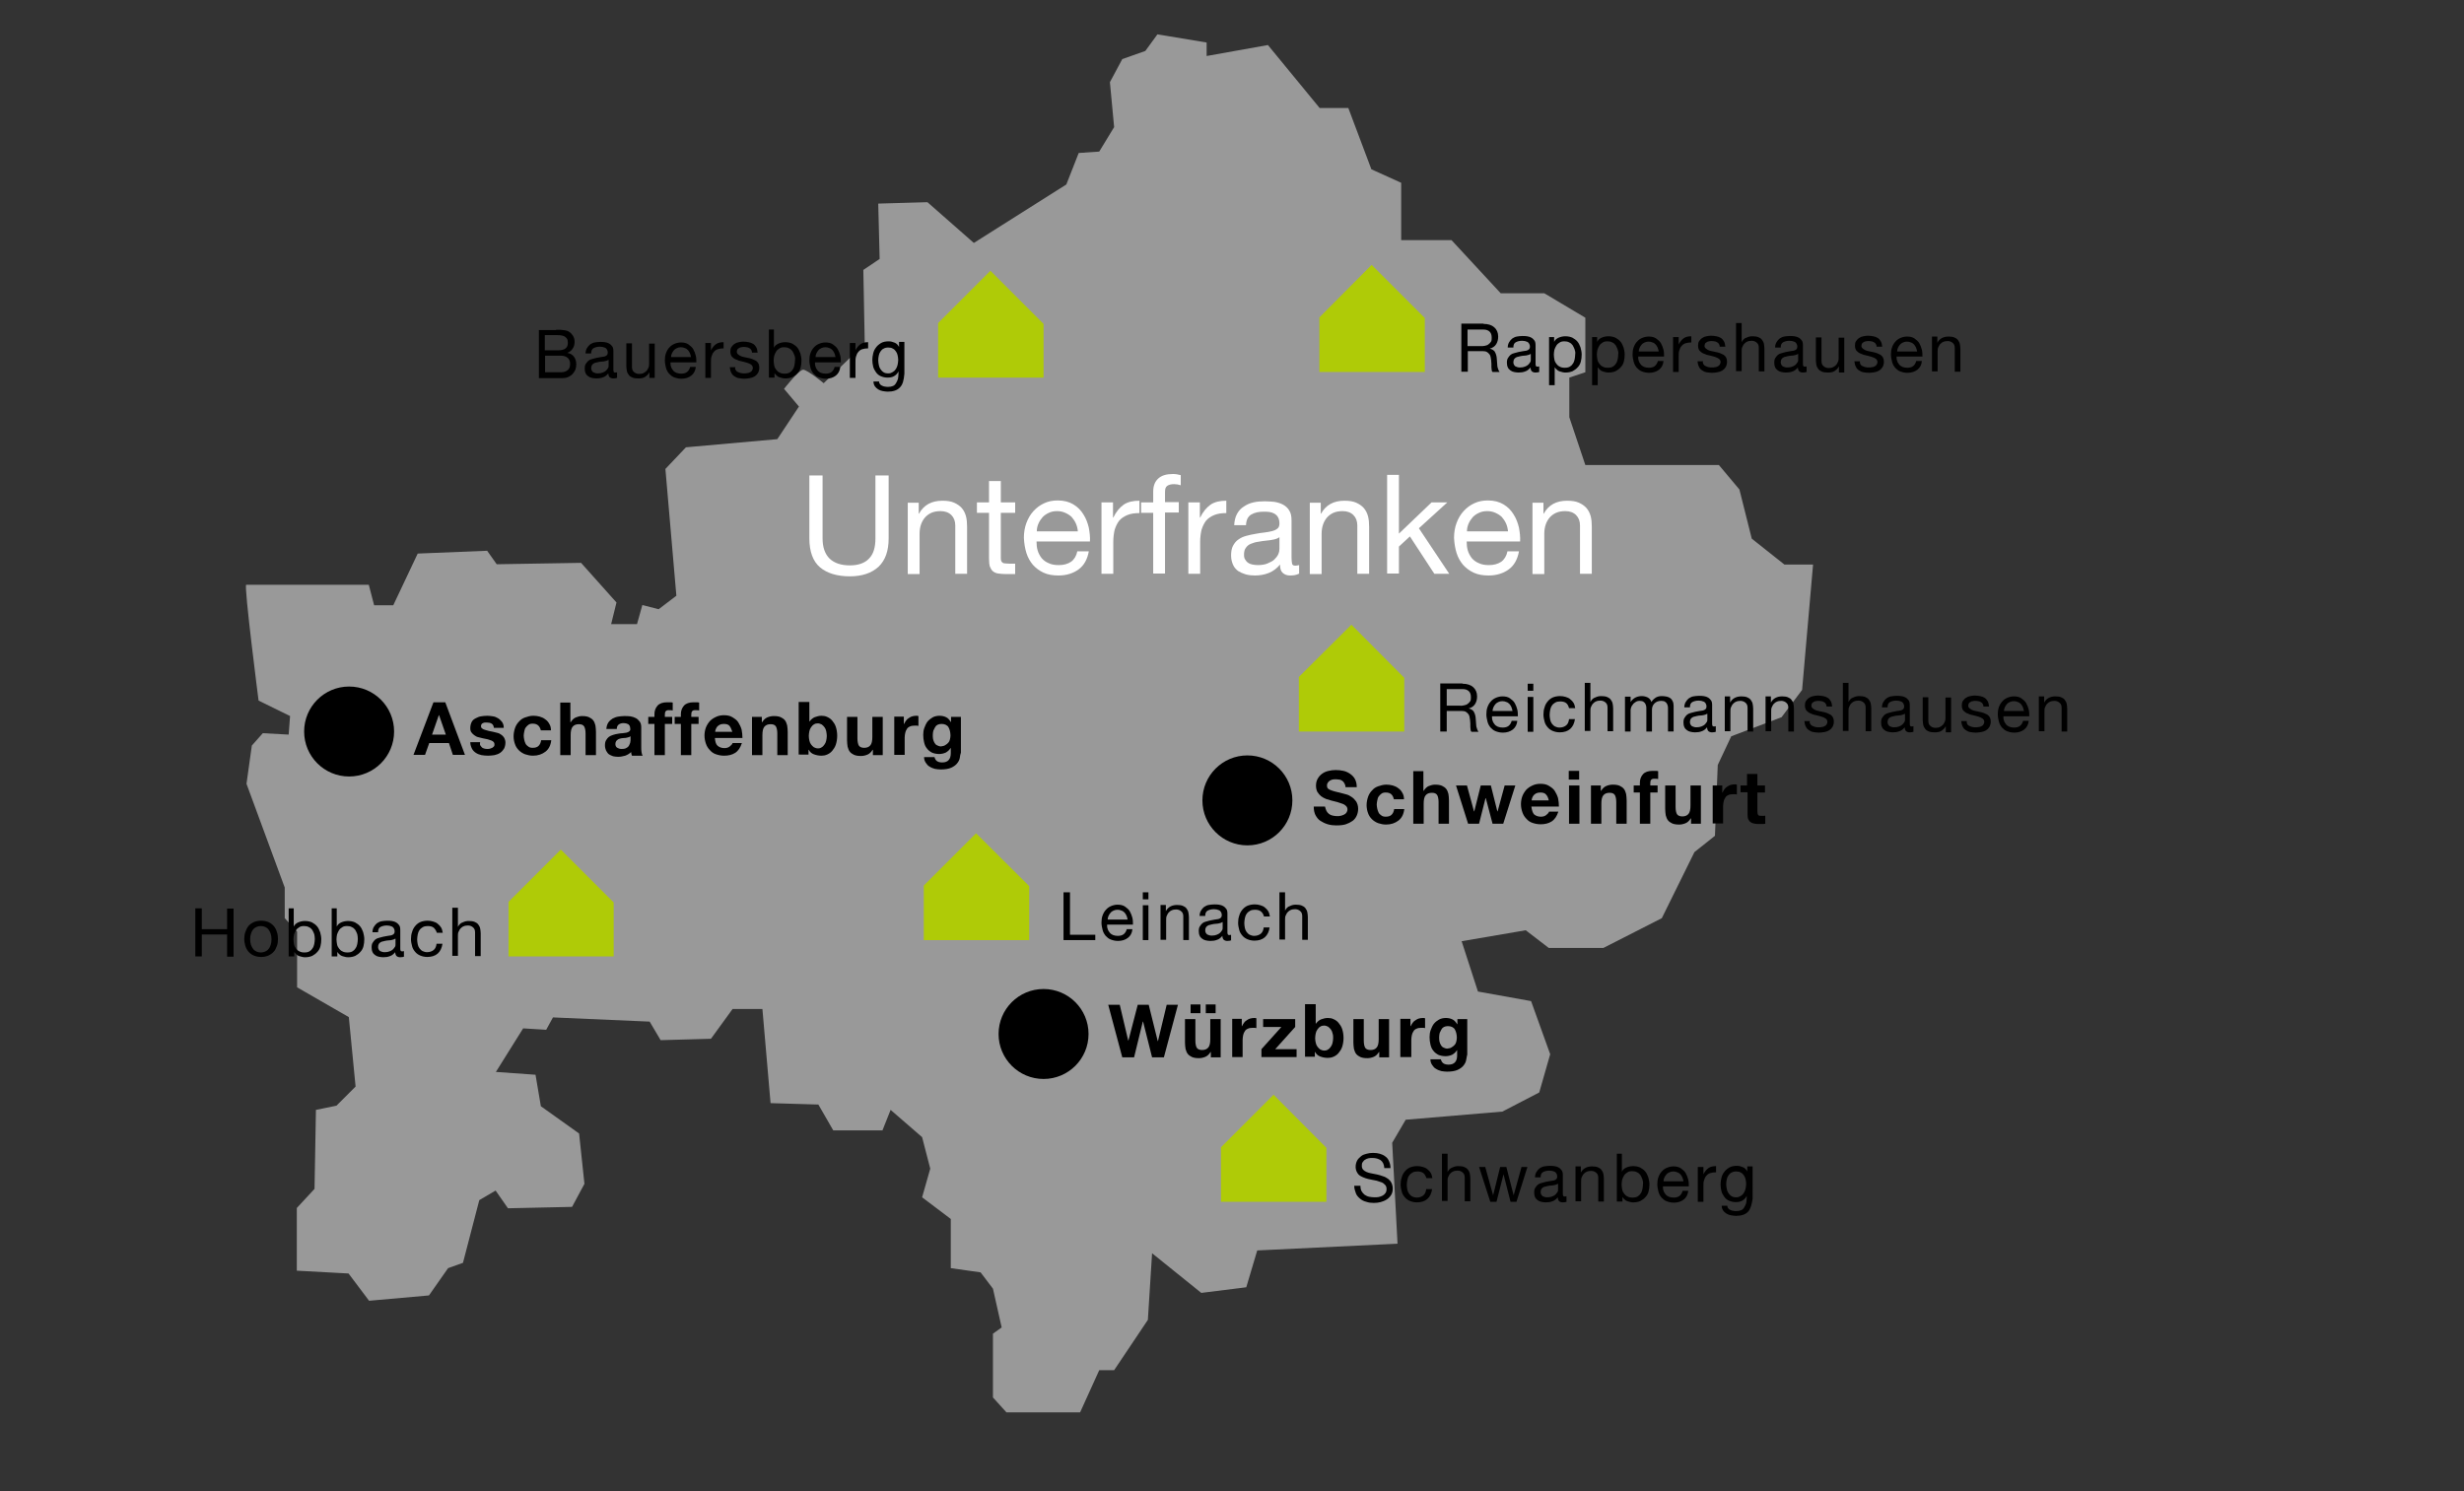 <?xml version="1.0" encoding="utf-8"?>
<svg version="1.1" id="Ebene_1" x="0px" y="0px" viewBox="0 0 876.4 530.4" style="enable-background:new 0 0 876.4 530.4;" xmlns="http://www.w3.org/2000/svg" xmlns:xlink="http://www.w3.org/1999/xlink">
  <rect x="0" y="0" width="876.4" height="530.4" fill="#333333" stroke="none"/>
  <style type="text/css">
	.st0{display:none;}
	.st1{fill:#999999;}
	.st2{enable-background:new    ;}
	.st3{fill:#FFFFFF;}
	.st4{fill:#AFCB07;}
</style>
  <g id="Ebene_1_00000183212365328041351940000013870267849132396687_" transform="matrix(1, 0, 0, 1, 47.075, -7.577)">
    <path class="st1" d="M364.6,19.8l17.5,2.9v4.8l21.8-3.9L422.3,46h10.2l8.2,21.8l10.6,4.8V93h17.9l17.5,18.9h15.5l14.6,8.7v19.4 l-5.7,1.9v14.1l5.7,17h47.5l7.3,8.7l4.4,17.5l11.6,9.2h10.2l-3.9,44.6l-7.3,9.7l-17.9,6.8l-4.8,10.2l-1,25.2l-7.3,5.8L544,334.2 l-20.8,10.6h-19.4l-8.2-6.3l-22.8,3.9l5.8,17.9l18.9,3.4l6.8,18.9l-3.9,13.6l-13.1,6.8l-34.4,2.9l-4.8,8.2L450,450l-49.9,2.4 l-3.9,13.1l-16,2l-17.5-14.1l-1.5,23.7l-12,17.9h-5.3l-6.8,15h-26.2l-4.8-5.3V482l3.1-2.2l-3.1-13.8l-4.4-5.8l-10.6-1.5v-17.5 l-10.2-7.7l2.9-10.2l-2.9-11.2l-11.2-9.7l-2.9,7.3h-17.5l-5.3-9.2l-17-0.5l-2.9-33.5h-10.6l-7.7,10.6l-17.9,0.5L184,371l-34.4-1.5 l-2.4,4.4l-8.2-0.5l-9.7,15.5l14.1,1l1.9,11.2l13.6,9.7l1.9,17.9l-4.4,8.2l-22.8,0.5l-4.4-6.3l-5.8,3.4l-5.8,22.3l-5.3,1.9 l-6.8,9.7l-21.3,1.9l-7.3-9.7l-18.4-1v-22.3l6.3-6.8l0.5-28.1l7.3-1.5l6.8-6.8l-2.4-24.7l-18.4-10.6V339l-4.4-4.8v-10.9l-13.6-36.9 l1.9-13.6l3.9-4.4l9.2,0.5l0.5-6.6l-11.2-5.5c0,0-5.3-41.2-4.4-41.2c1,0,43.6,0,43.6,0l1.9,7.3h6.8l8.7-18.4l24.7-1l3.4,4.8l30-0.5 l12.6,14.1l-1.9,7.7h9.2l1.9-6.8l5.8,1.5l6.3-4.8l-3.9-45.1l7.3-7.7l32.5-2.9l7.7-11.6l-5.3-6.3c0,0,5.3-6.8,6.8-6.8 c1.5,0,7.3,4.8,7.3,4.8l14.6-14.1l-0.5-26.2l5.8-3.9L265.3,80l17.5-0.5L299.3,94l32.9-20.8l4.4-11.2l7.3-0.5l5.3-8.7l-1.5-16 l4.4-8.2l8.2-2.9L364.6,19.8z"/>
    <g class="st2">
      <path class="st3" d="M265.4,209.2c-2.4,2.2-5.8,3.4-10.2,3.4c-4.5,0-8.1-1.1-10.6-3.2c-2.5-2.1-3.8-5.6-3.8-10.3v-22.4h4.7v22.4 c0,3.1,0.8,5.5,2.5,7.2c1.7,1.6,4.1,2.4,7.2,2.4c3,0,5.3-0.8,6.8-2.4c1.6-1.6,2.3-4,2.3-7.2v-22.4h4.7v22.4 C269,203.6,267.8,206.9,265.4,209.2z"/>
      <path class="st3" d="M279.7,186.3v4h0.1c1.7-3.1,4.5-4.6,8.3-4.6c1.7,0,3.1,0.2,4.2,0.7c1.1,0.5,2,1.1,2.7,1.9s1.2,1.8,1.5,2.9 c0.3,1.1,0.4,2.4,0.4,3.8v16.7h-4.2v-17.2c0-1.6-0.5-2.8-1.4-3.7s-2.2-1.4-3.8-1.4c-1.3,0-2.4,0.2-3.3,0.6c-0.9,0.4-1.7,1-2.3,1.7 c-0.6,0.7-1.1,1.6-1.4,2.5s-0.5,2-0.5,3.2v14.4h-4.2v-25.4H279.7z"/>
      <path class="st3" d="M314,186.3v3.7h-5.1v15.8c0,0.5,0,0.9,0.1,1.2s0.2,0.5,0.5,0.7c0.2,0.2,0.5,0.3,1,0.3c0.4,0,0.9,0.1,1.6,0.1 h1.9v3.7h-3.2c-1.1,0-2-0.1-2.8-0.2c-0.8-0.1-1.4-0.4-1.9-0.8c-0.5-0.4-0.8-1-1.1-1.7c-0.2-0.7-0.3-1.7-0.3-2.9V190h-4.3v-3.7h4.3 v-7.6h4.2v7.6H314z"/>
      <path class="st3" d="M336.6,210.1c-1.9,1.4-4.3,2.2-7.2,2.2c-2,0-3.8-0.3-5.3-1c-1.5-0.7-2.7-1.6-3.8-2.8c-1-1.2-1.8-2.6-2.3-4.2 c-0.5-1.6-0.8-3.4-0.9-5.4c0-1.9,0.3-3.7,0.9-5.3c0.6-1.6,1.4-3,2.5-4.2c1.1-1.2,2.3-2.1,3.8-2.8c1.5-0.7,3.1-1,4.8-1 c2.3,0,4.1,0.5,5.6,1.4c1.5,0.9,2.7,2.1,3.6,3.6c0.9,1.4,1.5,3,1.9,4.7c0.3,1.7,0.5,3.3,0.4,4.9h-19c0,1.1,0.1,2.2,0.4,3.2 c0.3,1,0.8,1.9,1.4,2.7c0.7,0.8,1.5,1.4,2.5,1.8c1,0.5,2.2,0.7,3.6,0.7c1.8,0,3.2-0.4,4.4-1.2c1.1-0.8,1.9-2.1,2.2-3.7h4.1 C339.7,206.5,338.5,208.7,336.6,210.1z M335.6,193.8c-0.4-0.9-0.9-1.6-1.5-2.3c-0.6-0.6-1.4-1.1-2.3-1.5c-0.9-0.4-1.8-0.6-2.9-0.6 c-1.1,0-2.1,0.2-2.9,0.6c-0.9,0.4-1.6,0.9-2.2,1.5c-0.6,0.7-1.1,1.4-1.5,2.3c-0.4,0.9-0.6,1.8-0.6,2.8h14.6 C336.2,195.6,336,194.7,335.6,193.8z"/>
      <path class="st3" d="M348.8,186.3v5.4h0.1c1-2.1,2.3-3.6,3.7-4.6c1.5-1,3.3-1.4,5.6-1.4v4.4c-1.7,0-3.1,0.2-4.3,0.7 c-1.2,0.5-2.1,1.1-2.9,2c-0.7,0.9-1.2,2-1.6,3.2c-0.3,1.3-0.5,2.7-0.5,4.4v11.3h-4.2v-25.4H348.8z"/>
      <path class="st3" d="M358.8,190v-3.7h4.3v-3.8c0-2.1,0.6-3.6,1.8-4.7c1.2-1.1,2.9-1.6,5.2-1.6c0.4,0,0.8,0,1.4,0.1 c0.5,0.1,1,0.2,1.4,0.3v3.6c-0.4-0.1-0.8-0.2-1.2-0.3c-0.4,0-0.8-0.1-1.2-0.1c-1,0-1.8,0.2-2.4,0.6c-0.6,0.4-0.8,1.1-0.8,2.3v3.5 h4.9v3.7h-4.9v21.7h-4.2V190H358.8z"/>
      <path class="st3" d="M379.7,186.3v5.4h0.1c1-2.1,2.3-3.6,3.7-4.6c1.5-1,3.3-1.4,5.6-1.4v4.4c-1.7,0-3.1,0.2-4.3,0.7 c-1.2,0.5-2.1,1.1-2.9,2c-0.7,0.9-1.2,2-1.6,3.2c-0.3,1.3-0.5,2.7-0.5,4.4v11.3h-4.2v-25.4H379.7z"/>
      <path class="st3" d="M414.8,211.7c-0.7,0.4-1.7,0.6-3,0.6c-1.1,0-1.9-0.3-2.6-0.9s-1-1.6-1-3c-1.1,1.4-2.5,2.4-4,3 s-3.2,0.9-4.9,0.9c-1.1,0-2.2-0.1-3.3-0.4c-1-0.3-1.9-0.7-2.7-1.2c-0.8-0.6-1.4-1.3-1.8-2.2c-0.4-0.9-0.7-2-0.7-3.3 c0-1.4,0.2-2.6,0.7-3.5c0.5-0.9,1.1-1.7,1.9-2.2c0.8-0.6,1.7-1,2.8-1.3c1-0.3,2.1-0.5,3.2-0.7c1.1-0.2,2.2-0.4,3.3-0.5 c1-0.1,1.9-0.3,2.7-0.5s1.4-0.5,1.9-0.9c0.5-0.4,0.7-1,0.7-1.8c0-0.9-0.2-1.7-0.5-2.2c-0.3-0.6-0.8-1-1.3-1.3s-1.1-0.5-1.8-0.6 c-0.7-0.1-1.3-0.1-2-0.1c-1.8,0-3.2,0.3-4.4,1c-1.2,0.7-1.8,1.9-1.9,3.8h-4.2c0.1-1.6,0.4-2.9,1-4c0.6-1.1,1.4-2,2.4-2.6 c1-0.7,2.1-1.2,3.4-1.5c1.3-0.3,2.6-0.4,4.1-0.4c1.1,0,2.3,0.1,3.4,0.2c1.1,0.2,2.2,0.5,3.1,1c0.9,0.5,1.7,1.2,2.2,2.1 c0.6,0.9,0.8,2.1,0.8,3.6v13.1c0,1,0.1,1.7,0.2,2.2c0.1,0.5,0.5,0.7,1.2,0.7c0.4,0,0.8-0.1,1.3-0.2V211.7z M408.1,198.6 c-0.5,0.4-1.2,0.7-2.1,0.9s-1.7,0.3-2.7,0.4c-0.9,0.1-1.9,0.2-2.8,0.4c-1,0.1-1.8,0.4-2.6,0.7c-0.8,0.3-1.4,0.8-1.8,1.4 c-0.5,0.6-0.7,1.4-0.7,2.5c0,0.7,0.1,1.3,0.4,1.7c0.3,0.5,0.6,0.9,1.1,1.2c0.4,0.3,1,0.5,1.5,0.6c0.6,0.1,1.2,0.2,1.9,0.2 c1.4,0,2.6-0.2,3.5-0.6s1.8-0.8,2.4-1.4c0.6-0.6,1.1-1.2,1.4-1.9c0.3-0.7,0.4-1.3,0.4-1.9V198.6z"/>
      <path class="st3" d="M422.7,186.3v4h0.1c1.7-3.1,4.5-4.6,8.3-4.6c1.7,0,3.1,0.2,4.2,0.7c1.1,0.5,2,1.1,2.7,1.9s1.2,1.8,1.5,2.9 c0.3,1.1,0.4,2.4,0.4,3.8v16.7h-4.2v-17.2c0-1.6-0.5-2.8-1.4-3.7s-2.2-1.4-3.8-1.4c-1.3,0-2.4,0.2-3.3,0.6c-0.9,0.4-1.7,1-2.3,1.7 c-0.6,0.7-1.1,1.6-1.4,2.5s-0.5,2-0.5,3.2v14.4h-4.2v-25.4H422.7z"/>
      <path class="st3" d="M450.5,176.6v20.8l11.6-11.1h5.6l-10.1,9.2l10.8,16.2h-5.3l-8.7-13.3l-3.9,3.6v9.6h-4.2v-35.1H450.5z"/>
      <path class="st3" d="M489.6,210.1c-1.9,1.4-4.3,2.2-7.2,2.2c-2,0-3.8-0.3-5.3-1c-1.5-0.7-2.7-1.6-3.8-2.8c-1-1.2-1.8-2.6-2.3-4.2 c-0.5-1.6-0.8-3.4-0.9-5.4c0-1.9,0.3-3.7,0.9-5.3c0.6-1.6,1.4-3,2.5-4.2c1.1-1.2,2.3-2.1,3.8-2.8c1.5-0.7,3.1-1,4.8-1 c2.3,0,4.1,0.5,5.6,1.4c1.5,0.9,2.7,2.1,3.6,3.6c0.9,1.4,1.5,3,1.9,4.7c0.3,1.7,0.5,3.3,0.4,4.9h-19c0,1.1,0.1,2.2,0.4,3.2 c0.3,1,0.8,1.9,1.4,2.7c0.7,0.8,1.5,1.4,2.5,1.8c1,0.5,2.2,0.7,3.6,0.7c1.8,0,3.2-0.4,4.4-1.2c1.1-0.8,1.9-2.1,2.2-3.7h4.1 C492.7,206.5,491.5,208.7,489.6,210.1z M488.6,193.8c-0.4-0.9-0.9-1.6-1.5-2.3c-0.6-0.6-1.4-1.1-2.3-1.5c-0.9-0.4-1.8-0.6-2.9-0.6 c-1.1,0-2.1,0.2-2.9,0.6c-0.9,0.4-1.6,0.9-2.2,1.5c-0.6,0.7-1.1,1.4-1.5,2.3c-0.4,0.9-0.6,1.8-0.6,2.8h14.6 C489.2,195.6,489,194.7,488.6,193.8z"/>
      <path class="st3" d="M501.9,186.3v4h0.1c1.7-3.1,4.5-4.6,8.3-4.6c1.7,0,3.1,0.2,4.2,0.7c1.1,0.5,2,1.1,2.7,1.9s1.2,1.8,1.5,2.9 c0.3,1.1,0.4,2.4,0.4,3.8v16.7h-4.2v-17.2c0-1.6-0.5-2.8-1.4-3.7s-2.2-1.4-3.8-1.4c-1.3,0-2.4,0.2-3.3,0.6c-0.9,0.4-1.7,1-2.3,1.7 c-0.6,0.7-1.1,1.6-1.4,2.5s-0.5,2-0.5,3.2v14.4H498v-25.4H501.9z"/>
    </g>
    <g>
      <a target="_blank" rel="noreferrer" xlink:href="https://www.swu-online.de/schullandheim/unterfranken/bauersberg/">
        <polygon class="st4" points="286.6 141.9 286.6 122.5 305.2 103.9 324.1 122.8 324.1 141.9"/>
      </a>
      <g class="st2">
        <path d="M150.7,124.9c0.4,0,0.8,0,1.2,0s0.8,0,1.3,0.1c0.4,0,0.8,0.1,1.2,0.2s0.7,0.2,0.9,0.4c0.6,0.3,1,0.8,1.4,1.4 c0.4,0.6,0.6,1.3,0.6,2.2c0,0.9-0.2,1.7-0.7,2.4c-0.4,0.7-1.1,1.2-1.9,1.5v0c1.1,0.2,1.9,0.7,2.4,1.4s0.8,1.6,0.8,2.7 c0,0.6-0.1,1.2-0.3,1.8s-0.6,1.1-1,1.6c-0.4,0.5-1,0.8-1.6,1.1s-1.4,0.4-2.2,0.4h-8.2v-17.1H150.7z M151.3,132.2 c1.3,0,2.2-0.2,2.8-0.7s0.8-1.1,0.8-2c0-0.6-0.1-1.1-0.3-1.4s-0.5-0.6-0.8-0.8c-0.3-0.2-0.7-0.3-1.2-0.4 c-0.4-0.1-0.9-0.1-1.4-0.1h-4.5v5.4H151.3z M152.5,140c1,0,1.8-0.3,2.4-0.8c0.6-0.5,0.8-1.3,0.8-2.2c0-0.6-0.1-1-0.3-1.4 s-0.5-0.7-0.8-0.9s-0.7-0.4-1.2-0.5s-0.9-0.1-1.4-0.1h-5.2v5.9H152.5z"/>
        <path d="M172.6,141.9c-0.4,0.2-0.8,0.3-1.5,0.3c-0.5,0-0.9-0.1-1.3-0.4c-0.3-0.3-0.5-0.8-0.5-1.4c-0.6,0.7-1.2,1.2-1.9,1.4 c-0.7,0.3-1.5,0.4-2.4,0.4c-0.6,0-1.1-0.1-1.6-0.2c-0.5-0.1-0.9-0.3-1.3-0.6s-0.7-0.6-0.9-1.1c-0.2-0.4-0.3-1-0.3-1.6 c0-0.7,0.1-1.3,0.4-1.7c0.2-0.4,0.6-0.8,0.9-1.1c0.4-0.3,0.8-0.5,1.3-0.6c0.5-0.1,1-0.3,1.5-0.4c0.6-0.1,1.1-0.2,1.6-0.3 c0.5-0.1,0.9-0.1,1.3-0.2c0.4-0.1,0.7-0.3,0.9-0.5c0.2-0.2,0.3-0.5,0.3-0.9c0-0.4-0.1-0.8-0.3-1.1c-0.2-0.3-0.4-0.5-0.6-0.6 s-0.6-0.2-0.9-0.3c-0.3,0-0.6-0.1-1-0.1c-0.9,0-1.6,0.2-2.2,0.5s-0.9,0.9-0.9,1.9h-2c0-0.8,0.2-1.4,0.5-1.9 c0.3-0.5,0.7-1,1.1-1.3c0.5-0.3,1-0.6,1.6-0.7s1.3-0.2,2-0.2c0.6,0,1.1,0,1.7,0.1c0.5,0.1,1,0.2,1.5,0.5c0.4,0.2,0.8,0.6,1.1,1 c0.3,0.4,0.4,1,0.4,1.7v6.3c0,0.5,0,0.8,0.1,1c0.1,0.2,0.2,0.3,0.6,0.3c0.2,0,0.4,0,0.6-0.1V141.9z M169.3,135.6 c-0.3,0.2-0.6,0.3-1,0.4c-0.4,0.1-0.8,0.2-1.3,0.2s-0.9,0.1-1.4,0.2s-0.9,0.2-1.2,0.3c-0.4,0.2-0.7,0.4-0.9,0.7 c-0.2,0.3-0.3,0.7-0.3,1.2c0,0.3,0.1,0.6,0.2,0.8c0.1,0.2,0.3,0.4,0.5,0.6c0.2,0.1,0.5,0.2,0.8,0.3c0.3,0.1,0.6,0.1,0.9,0.1 c0.7,0,1.2-0.1,1.7-0.3c0.5-0.2,0.9-0.4,1.2-0.7s0.5-0.6,0.7-0.9s0.2-0.6,0.2-0.9V135.6z"/>
        <path d="M183.9,142v-2h0c-0.4,0.8-1,1.3-1.6,1.7s-1.5,0.5-2.4,0.5c-0.8,0-1.5-0.1-2-0.3c-0.5-0.2-1-0.5-1.3-0.9 c-0.3-0.4-0.6-0.9-0.7-1.4c-0.1-0.5-0.2-1.2-0.2-1.8v-8.1h2v8.4c0,0.8,0.2,1.4,0.7,1.8c0.4,0.4,1.1,0.7,1.8,0.7 c0.6,0,1.2-0.1,1.6-0.3s0.8-0.5,1.1-0.8c0.3-0.3,0.5-0.8,0.7-1.2c0.2-0.5,0.2-1,0.2-1.5v-7h2V142H183.9z"/>
        <path d="M198.8,141.2c-0.9,0.7-2.1,1.1-3.5,1.1c-1,0-1.8-0.2-2.6-0.5s-1.3-0.8-1.8-1.3c-0.5-0.6-0.9-1.3-1.1-2.1 c-0.2-0.8-0.4-1.7-0.4-2.6c0-0.9,0.1-1.8,0.4-2.6c0.3-0.8,0.7-1.5,1.2-2c0.5-0.6,1.1-1,1.8-1.3c0.7-0.3,1.5-0.5,2.3-0.5 c1.1,0,2,0.2,2.7,0.7c0.7,0.5,1.3,1,1.7,1.7c0.4,0.7,0.7,1.5,0.9,2.3c0.2,0.8,0.2,1.6,0.2,2.4h-9.2c0,0.5,0,1.1,0.2,1.5 c0.1,0.5,0.4,0.9,0.7,1.3c0.3,0.4,0.7,0.7,1.2,0.9c0.5,0.2,1.1,0.3,1.7,0.3c0.9,0,1.6-0.2,2.1-0.6c0.5-0.4,0.9-1,1.1-1.8h2 C200.3,139.4,199.7,140.5,198.8,141.2z M198.3,133.2c-0.2-0.4-0.4-0.8-0.7-1.1s-0.7-0.6-1.1-0.7c-0.4-0.2-0.9-0.3-1.4-0.3 c-0.5,0-1,0.1-1.4,0.3c-0.4,0.2-0.8,0.4-1.1,0.8c-0.3,0.3-0.5,0.7-0.7,1.1c-0.2,0.4-0.3,0.9-0.3,1.3h7.1 C198.6,134.1,198.5,133.7,198.3,133.2z"/>
        <path d="M205.8,129.6v2.6h0c0.5-1,1.1-1.7,1.8-2.2s1.6-0.7,2.7-0.7v2.2c-0.8,0-1.5,0.1-2.1,0.3c-0.6,0.2-1,0.5-1.4,1 c-0.4,0.4-0.6,1-0.8,1.6c-0.2,0.6-0.2,1.3-0.2,2.1v5.5h-2v-12.4H205.8z"/>
        <path d="M214.6,139.2c0.2,0.3,0.4,0.6,0.8,0.7c0.3,0.2,0.7,0.3,1.1,0.4c0.4,0.1,0.8,0.1,1.2,0.1c0.3,0,0.7,0,1-0.1 c0.3,0,0.7-0.1,1-0.3c0.3-0.1,0.5-0.3,0.7-0.6s0.3-0.6,0.3-0.9c0-0.5-0.2-0.9-0.6-1.2c-0.4-0.3-0.9-0.5-1.5-0.7 c-0.6-0.2-1.2-0.3-1.9-0.5c-0.7-0.1-1.3-0.3-1.9-0.6c-0.6-0.2-1.1-0.6-1.5-1c-0.4-0.4-0.6-1.1-0.6-1.9c0-0.6,0.1-1.2,0.4-1.6 c0.3-0.4,0.6-0.8,1.1-1.1c0.4-0.3,0.9-0.5,1.5-0.6c0.5-0.1,1.1-0.2,1.6-0.2c0.7,0,1.3,0.1,1.9,0.2c0.6,0.1,1.1,0.3,1.6,0.6 s0.8,0.7,1.1,1.2s0.4,1.1,0.5,1.9h-2c0-0.4-0.1-0.7-0.3-1c-0.2-0.3-0.4-0.5-0.7-0.6c-0.3-0.2-0.6-0.3-0.9-0.3 c-0.3-0.1-0.7-0.1-1-0.1c-0.3,0-0.6,0-0.9,0.1c-0.3,0-0.6,0.1-0.8,0.3c-0.3,0.1-0.5,0.3-0.6,0.5s-0.2,0.5-0.2,0.8 c0,0.4,0.1,0.6,0.4,0.9c0.2,0.2,0.6,0.4,0.9,0.6c0.4,0.2,0.8,0.3,1.3,0.4c0.5,0.1,1,0.2,1.4,0.3c0.5,0.1,1,0.2,1.5,0.4 c0.5,0.2,0.9,0.4,1.3,0.6c0.4,0.3,0.7,0.6,0.9,1c0.2,0.4,0.3,0.9,0.3,1.5c0,0.7-0.2,1.4-0.5,1.9c-0.3,0.5-0.7,0.9-1.2,1.2 c-0.5,0.3-1.1,0.5-1.7,0.6c-0.6,0.1-1.3,0.2-1.9,0.2c-0.7,0-1.3-0.1-2-0.2c-0.6-0.1-1.2-0.4-1.6-0.7c-0.5-0.3-0.9-0.8-1.1-1.3 c-0.3-0.5-0.4-1.2-0.5-1.9h2C214.3,138.5,214.4,138.9,214.6,139.2z"/>
        <path d="M228.2,124.9v6.4h0c0.3-0.7,0.9-1.2,1.6-1.5s1.5-0.5,2.4-0.5c1,0,1.8,0.2,2.5,0.5c0.7,0.4,1.3,0.8,1.8,1.4 s0.8,1.3,1.1,2.1c0.2,0.8,0.4,1.6,0.4,2.5s-0.1,1.7-0.3,2.5s-0.6,1.5-1.1,2c-0.5,0.6-1.1,1-1.8,1.4c-0.7,0.3-1.5,0.5-2.5,0.5 c-0.3,0-0.6,0-1-0.1s-0.7-0.2-1.1-0.3s-0.7-0.3-1-0.6c-0.3-0.2-0.6-0.6-0.8-0.9h0v1.6h-2v-17.1H228.2z M235.5,134 c-0.2-0.5-0.4-1-0.7-1.5c-0.3-0.4-0.7-0.8-1.2-1c-0.5-0.3-1.1-0.4-1.7-0.4c-0.7,0-1.3,0.1-1.7,0.4c-0.5,0.3-0.9,0.6-1.2,1.1 s-0.5,0.9-0.7,1.5c-0.1,0.6-0.2,1.1-0.2,1.7c0,0.6,0.1,1.2,0.2,1.8c0.1,0.6,0.4,1.1,0.7,1.5c0.3,0.4,0.7,0.8,1.2,1 c0.5,0.3,1.1,0.4,1.8,0.4c0.7,0,1.3-0.1,1.8-0.4c0.5-0.3,0.8-0.6,1.1-1.1c0.3-0.4,0.5-1,0.6-1.5c0.1-0.6,0.2-1.2,0.2-1.8 C235.8,135.1,235.7,134.5,235.5,134z"/>
        <path d="M250.2,141.2c-0.9,0.7-2.1,1.1-3.5,1.1c-1,0-1.8-0.2-2.6-0.5s-1.3-0.8-1.8-1.3c-0.5-0.6-0.9-1.3-1.1-2.1 c-0.2-0.8-0.4-1.7-0.4-2.6c0-0.9,0.1-1.8,0.4-2.6c0.3-0.8,0.7-1.5,1.2-2c0.5-0.6,1.1-1,1.8-1.3c0.7-0.3,1.5-0.5,2.3-0.5 c1.1,0,2,0.2,2.7,0.7c0.7,0.5,1.3,1,1.7,1.7c0.4,0.7,0.7,1.5,0.9,2.3c0.2,0.8,0.2,1.6,0.2,2.4h-9.2c0,0.5,0,1.1,0.2,1.5 c0.1,0.5,0.4,0.9,0.7,1.3c0.3,0.4,0.7,0.7,1.2,0.9c0.5,0.2,1.1,0.3,1.7,0.3c0.9,0,1.6-0.2,2.1-0.6c0.5-0.4,0.9-1,1.1-1.8h2 C251.7,139.4,251.1,140.5,250.2,141.2z M249.7,133.2c-0.2-0.4-0.4-0.8-0.7-1.1s-0.7-0.6-1.1-0.7c-0.4-0.2-0.9-0.3-1.4-0.3 c-0.5,0-1,0.1-1.4,0.3c-0.4,0.2-0.8,0.4-1.1,0.8c-0.3,0.3-0.5,0.7-0.7,1.1c-0.2,0.4-0.3,0.9-0.3,1.3h7.1 C250,134.1,249.9,133.7,249.7,133.2z"/>
        <path d="M257.2,129.6v2.6h0c0.5-1,1.1-1.7,1.8-2.2s1.6-0.7,2.7-0.7v2.2c-0.8,0-1.5,0.1-2.1,0.3c-0.6,0.2-1,0.5-1.4,1 c-0.4,0.4-0.6,1-0.8,1.6c-0.2,0.6-0.2,1.3-0.2,2.1v5.5h-2v-12.4H257.2z"/>
        <path d="M273,145.4c-0.9,1-2.4,1.5-4.3,1.5c-0.6,0-1.2-0.1-1.8-0.2c-0.6-0.1-1.1-0.3-1.6-0.6c-0.5-0.3-0.9-0.7-1.2-1.1 c-0.3-0.5-0.5-1-0.5-1.7h2c0,0.4,0.1,0.7,0.3,0.9c0.2,0.3,0.5,0.5,0.8,0.6s0.6,0.3,1,0.3c0.4,0.1,0.7,0.1,1.1,0.1 c0.7,0,1.2-0.1,1.7-0.3c0.5-0.2,0.8-0.5,1.1-1s0.5-0.9,0.7-1.5c0.1-0.6,0.2-1.2,0.2-1.9v-0.8h0c-0.4,0.8-0.9,1.3-1.6,1.7 c-0.7,0.4-1.5,0.5-2.3,0.5c-0.9,0-1.7-0.2-2.4-0.5c-0.7-0.3-1.3-0.8-1.7-1.4s-0.8-1.2-1-2c-0.2-0.8-0.3-1.6-0.3-2.4 c0-0.7,0.1-1.5,0.3-2.3c0.2-0.8,0.5-1.5,1-2.1c0.4-0.6,1-1.1,1.8-1.6c0.7-0.4,1.6-0.6,2.7-0.6c0.8,0,1.5,0.2,2.2,0.5 c0.7,0.3,1.2,0.9,1.5,1.5h0v-1.8h1.9v11.3C274.4,142.9,274,144.4,273,145.4z M270.5,139.9c0.5-0.3,0.8-0.6,1.1-1.1 c0.3-0.5,0.5-1,0.6-1.5c0.1-0.6,0.2-1.1,0.2-1.7c0-0.5-0.1-1.1-0.2-1.6c-0.1-0.5-0.3-1-0.6-1.4c-0.3-0.4-0.6-0.8-1.1-1 c-0.4-0.3-1-0.4-1.6-0.4c-0.7,0-1.2,0.1-1.7,0.4c-0.5,0.2-0.8,0.6-1.1,1s-0.5,0.9-0.6,1.4c-0.1,0.5-0.2,1.1-0.2,1.7 c0,0.6,0.1,1.1,0.2,1.7s0.3,1.1,0.6,1.5s0.6,0.8,1.1,1.1c0.4,0.3,1,0.4,1.7,0.4S270,140.2,270.5,139.9z"/>
      </g>
    </g>
    <g>
      <a target="_blank" rel="noreferrer" xlink:href="https://www.swu-online.de/schullandheim/unterfranken/rappershausen/">
        <polygon class="st4" points="422.2 139.9 422.2 120.5 440.8 101.8 459.7 120.7 459.7 139.9"/>
      </a>
      <g class="st2">
        <path d="M480.6,122.8c1.6,0,2.9,0.4,3.8,1.2c0.9,0.8,1.4,1.9,1.4,3.3c0,1-0.2,1.9-0.7,2.7c-0.5,0.8-1.2,1.3-2.3,1.6v0 c0.5,0.1,0.9,0.3,1.2,0.5s0.6,0.5,0.7,0.8c0.2,0.3,0.3,0.7,0.4,1c0.1,0.4,0.2,0.8,0.2,1.2c0,0.4,0.1,0.8,0.1,1.3 c0,0.4,0.1,0.9,0.1,1.3s0.2,0.8,0.3,1.2c0.1,0.4,0.3,0.7,0.5,1h-2.5c-0.2-0.2-0.3-0.4-0.3-0.7s-0.1-0.6-0.1-1c0-0.4,0-0.8,0-1.2 c0-0.4-0.1-0.9-0.1-1.3c-0.1-0.4-0.1-0.8-0.2-1.2s-0.2-0.7-0.5-1c-0.2-0.3-0.5-0.5-0.8-0.7c-0.3-0.2-0.8-0.3-1.3-0.3h-5.5v7.3 h-2.3v-17.1H480.6z M481,130.6c0.5-0.1,0.9-0.2,1.3-0.5s0.6-0.5,0.9-0.9s0.3-0.9,0.3-1.5c0-0.9-0.2-1.6-0.7-2.1 c-0.5-0.5-1.2-0.8-2.3-0.8h-5.6v5.9h4.7C480.1,130.7,480.6,130.7,481,130.6z"/>
        <path d="M500.6,139.8c-0.4,0.2-0.8,0.3-1.5,0.3c-0.5,0-0.9-0.1-1.3-0.4c-0.3-0.3-0.5-0.8-0.5-1.4c-0.6,0.7-1.2,1.2-1.9,1.4 c-0.7,0.3-1.5,0.4-2.4,0.4c-0.6,0-1.1-0.1-1.6-0.2c-0.5-0.1-0.9-0.3-1.3-0.6s-0.7-0.6-0.9-1.1c-0.2-0.4-0.3-1-0.3-1.6 c0-0.7,0.1-1.3,0.4-1.7c0.2-0.4,0.6-0.8,0.9-1.1c0.4-0.3,0.8-0.5,1.3-0.6c0.5-0.1,1-0.3,1.5-0.4c0.6-0.1,1.1-0.2,1.6-0.3 c0.5-0.1,0.9-0.1,1.3-0.2c0.4-0.1,0.7-0.3,0.9-0.5c0.2-0.2,0.3-0.5,0.3-0.9c0-0.4-0.1-0.8-0.3-1.1c-0.2-0.3-0.4-0.5-0.6-0.6 s-0.6-0.2-0.9-0.3c-0.3,0-0.6-0.1-1-0.1c-0.9,0-1.6,0.2-2.2,0.5s-0.9,0.9-0.9,1.9h-2c0-0.8,0.2-1.4,0.5-1.9 c0.3-0.5,0.7-1,1.1-1.3c0.5-0.3,1-0.6,1.6-0.7s1.3-0.2,2-0.2c0.6,0,1.1,0,1.7,0.1c0.5,0.1,1,0.2,1.5,0.5c0.4,0.2,0.8,0.6,1.1,1 c0.3,0.4,0.4,1,0.4,1.7v6.3c0,0.5,0,0.8,0.1,1c0.1,0.2,0.2,0.3,0.6,0.3c0.2,0,0.4,0,0.6-0.1V139.8z M497.3,133.5 c-0.3,0.2-0.6,0.3-1,0.4c-0.4,0.1-0.8,0.2-1.3,0.2s-0.9,0.1-1.4,0.2s-0.9,0.2-1.2,0.3c-0.4,0.2-0.7,0.4-0.9,0.7 c-0.2,0.3-0.3,0.7-0.3,1.2c0,0.3,0.1,0.6,0.2,0.8c0.1,0.2,0.3,0.4,0.5,0.6c0.2,0.1,0.5,0.2,0.8,0.3c0.3,0.1,0.6,0.1,0.9,0.1 c0.7,0,1.2-0.1,1.7-0.3c0.5-0.2,0.9-0.4,1.2-0.7s0.5-0.6,0.7-0.9s0.2-0.6,0.2-0.9V133.5z"/>
        <path d="M505.7,127.5v1.7h0c0.3-0.7,0.9-1.2,1.6-1.5s1.5-0.5,2.4-0.5c1,0,1.8,0.2,2.5,0.5c0.7,0.4,1.3,0.8,1.8,1.4 s0.8,1.3,1.1,2.1c0.2,0.8,0.4,1.6,0.4,2.5s-0.1,1.7-0.3,2.5s-0.6,1.5-1.1,2c-0.5,0.6-1.1,1-1.8,1.4c-0.7,0.3-1.5,0.5-2.5,0.5 c-0.3,0-0.6,0-1-0.1s-0.7-0.2-1.1-0.3s-0.7-0.3-1-0.6c-0.3-0.2-0.6-0.6-0.8-0.9h0v6.4h-2v-17.1H505.7z M513,131.9 c-0.2-0.5-0.4-1-0.7-1.5c-0.3-0.4-0.7-0.8-1.2-1c-0.5-0.3-1.1-0.4-1.7-0.4c-0.7,0-1.3,0.1-1.7,0.4c-0.5,0.3-0.9,0.6-1.2,1.1 s-0.5,0.9-0.7,1.5c-0.1,0.6-0.2,1.1-0.2,1.7c0,0.6,0.1,1.2,0.2,1.8c0.1,0.6,0.4,1.1,0.7,1.5c0.3,0.4,0.7,0.8,1.2,1 c0.5,0.3,1.1,0.4,1.8,0.4c0.7,0,1.3-0.1,1.8-0.4c0.5-0.3,0.8-0.6,1.1-1.1c0.3-0.4,0.5-1,0.6-1.5c0.1-0.6,0.2-1.2,0.2-1.8 C513.3,133,513.2,132.5,513,131.9z"/>
        <path d="M521,127.5v1.7h0c0.3-0.7,0.9-1.2,1.6-1.5s1.5-0.5,2.4-0.5c1,0,1.8,0.2,2.5,0.5c0.7,0.4,1.3,0.8,1.8,1.4s0.8,1.3,1.1,2.1 c0.2,0.8,0.4,1.6,0.4,2.5s-0.1,1.7-0.3,2.5s-0.6,1.5-1.1,2c-0.5,0.6-1.1,1-1.8,1.4c-0.7,0.3-1.5,0.5-2.5,0.5c-0.3,0-0.6,0-1-0.1 s-0.7-0.2-1.1-0.3s-0.7-0.3-1-0.6c-0.3-0.2-0.6-0.6-0.8-0.9h0v6.4h-2v-17.1H521z M528.3,131.9c-0.2-0.5-0.4-1-0.7-1.5 c-0.3-0.4-0.7-0.8-1.2-1c-0.5-0.3-1.1-0.4-1.7-0.4c-0.7,0-1.3,0.1-1.7,0.4c-0.5,0.3-0.9,0.6-1.2,1.1s-0.5,0.9-0.7,1.5 c-0.1,0.6-0.2,1.1-0.2,1.7c0,0.6,0.1,1.2,0.2,1.8c0.1,0.6,0.4,1.1,0.7,1.5c0.3,0.4,0.7,0.8,1.2,1c0.5,0.3,1.1,0.4,1.8,0.4 c0.7,0,1.3-0.1,1.8-0.4c0.5-0.3,0.8-0.6,1.1-1.1c0.3-0.4,0.5-1,0.6-1.5c0.1-0.6,0.2-1.2,0.2-1.8 C528.6,133,528.5,132.5,528.3,131.9z"/>
        <path d="M543,139.1c-0.9,0.7-2.1,1.1-3.5,1.1c-1,0-1.8-0.2-2.6-0.5s-1.3-0.8-1.8-1.3c-0.5-0.6-0.9-1.3-1.1-2.1 c-0.2-0.8-0.4-1.7-0.4-2.6c0-0.9,0.1-1.8,0.4-2.6c0.3-0.8,0.7-1.5,1.2-2c0.5-0.6,1.1-1,1.8-1.3c0.7-0.3,1.5-0.5,2.3-0.5 c1.1,0,2,0.2,2.7,0.7c0.7,0.5,1.3,1,1.7,1.7c0.4,0.7,0.7,1.5,0.9,2.3c0.2,0.8,0.2,1.6,0.2,2.4h-9.2c0,0.5,0,1.1,0.2,1.5 c0.1,0.5,0.4,0.9,0.7,1.3c0.3,0.4,0.7,0.7,1.2,0.9c0.5,0.2,1.1,0.3,1.7,0.3c0.9,0,1.6-0.2,2.1-0.6c0.5-0.4,0.9-1,1.1-1.8h2 C544.5,137.4,543.9,138.4,543,139.1z M542.5,131.2c-0.2-0.4-0.4-0.8-0.7-1.1s-0.7-0.6-1.1-0.7c-0.4-0.2-0.9-0.3-1.4-0.3 c-0.5,0-1,0.1-1.4,0.3c-0.4,0.2-0.8,0.4-1.1,0.8c-0.3,0.3-0.5,0.7-0.7,1.1c-0.2,0.4-0.3,0.9-0.3,1.3h7.1 C542.8,132.1,542.7,131.6,542.5,131.2z"/>
        <path d="M550,127.5v2.6h0c0.5-1,1.1-1.7,1.8-2.2s1.6-0.7,2.7-0.7v2.2c-0.8,0-1.5,0.1-2.1,0.3c-0.6,0.2-1,0.5-1.4,1 c-0.4,0.4-0.6,1-0.8,1.6c-0.2,0.6-0.2,1.3-0.2,2.1v5.5h-2v-12.4H550z"/>
        <path d="M558.8,137.1c0.2,0.3,0.4,0.6,0.8,0.7c0.3,0.2,0.7,0.3,1.1,0.4c0.4,0.1,0.8,0.1,1.2,0.1c0.3,0,0.7,0,1-0.1 c0.3,0,0.7-0.1,1-0.3c0.3-0.1,0.5-0.3,0.7-0.6s0.3-0.6,0.3-0.9c0-0.5-0.2-0.9-0.6-1.2c-0.4-0.3-0.9-0.5-1.5-0.7 c-0.6-0.2-1.2-0.3-1.9-0.5c-0.7-0.1-1.3-0.3-1.9-0.6c-0.6-0.2-1.1-0.6-1.5-1c-0.4-0.4-0.6-1.1-0.6-1.9c0-0.6,0.1-1.2,0.4-1.6 c0.3-0.4,0.6-0.8,1.1-1.1c0.4-0.3,0.9-0.5,1.5-0.6c0.5-0.1,1.1-0.2,1.6-0.2c0.7,0,1.3,0.1,1.9,0.2c0.6,0.1,1.1,0.3,1.6,0.6 s0.8,0.7,1.1,1.2s0.4,1.1,0.5,1.9h-2c0-0.4-0.1-0.7-0.3-1c-0.2-0.3-0.4-0.5-0.7-0.6c-0.3-0.2-0.6-0.3-0.9-0.3 c-0.3-0.1-0.7-0.1-1-0.1c-0.3,0-0.6,0-0.9,0.1c-0.3,0-0.6,0.1-0.8,0.3c-0.3,0.1-0.5,0.3-0.6,0.5s-0.2,0.5-0.2,0.8 c0,0.4,0.1,0.6,0.4,0.9c0.2,0.2,0.6,0.4,0.9,0.6c0.4,0.2,0.8,0.3,1.3,0.4c0.5,0.1,1,0.2,1.4,0.3c0.5,0.1,1,0.2,1.5,0.4 c0.5,0.2,0.9,0.4,1.3,0.6c0.4,0.3,0.7,0.6,0.9,1c0.2,0.4,0.3,0.9,0.3,1.5c0,0.7-0.2,1.4-0.5,1.9c-0.3,0.5-0.7,0.9-1.2,1.2 c-0.5,0.3-1.1,0.5-1.7,0.6c-0.6,0.1-1.3,0.2-1.9,0.2c-0.7,0-1.3-0.1-2-0.2c-0.6-0.1-1.2-0.4-1.6-0.7c-0.5-0.3-0.9-0.8-1.1-1.3 c-0.3-0.5-0.4-1.2-0.5-1.9h2C558.5,136.4,558.6,136.8,558.8,137.1z"/>
        <path d="M572.4,122.8v6.5h0c0.2-0.4,0.4-0.7,0.7-1c0.3-0.3,0.6-0.5,1-0.6c0.4-0.2,0.7-0.3,1.1-0.4c0.4-0.1,0.8-0.1,1.1-0.1 c0.8,0,1.5,0.1,2,0.3c0.5,0.2,1,0.5,1.3,0.9c0.3,0.4,0.6,0.9,0.7,1.4c0.1,0.5,0.2,1.2,0.2,1.8v8.1h-2v-8.4c0-0.8-0.2-1.4-0.7-1.8 c-0.4-0.4-1.1-0.7-1.8-0.7c-0.6,0-1.2,0.1-1.6,0.3c-0.5,0.2-0.8,0.5-1.1,0.8s-0.5,0.8-0.7,1.2s-0.2,1-0.2,1.5v7h-2v-17.1H572.4z"/>
        <path d="M595.7,139.8c-0.4,0.2-0.8,0.3-1.5,0.3c-0.5,0-0.9-0.1-1.3-0.4c-0.3-0.3-0.5-0.8-0.5-1.4c-0.6,0.7-1.2,1.2-1.9,1.4 c-0.7,0.3-1.5,0.4-2.4,0.4c-0.6,0-1.1-0.1-1.6-0.2c-0.5-0.1-0.9-0.3-1.3-0.6s-0.7-0.6-0.9-1.1c-0.2-0.4-0.3-1-0.3-1.6 c0-0.7,0.1-1.3,0.4-1.7c0.2-0.4,0.6-0.8,0.9-1.1c0.4-0.3,0.8-0.5,1.3-0.6c0.5-0.1,1-0.3,1.5-0.4c0.6-0.1,1.1-0.2,1.6-0.3 c0.5-0.1,0.9-0.1,1.3-0.2c0.4-0.1,0.7-0.3,0.9-0.5c0.2-0.2,0.3-0.5,0.3-0.9c0-0.4-0.1-0.8-0.3-1.1c-0.2-0.3-0.4-0.5-0.6-0.6 s-0.6-0.2-0.9-0.3c-0.3,0-0.6-0.1-1-0.1c-0.9,0-1.6,0.2-2.2,0.5s-0.9,0.9-0.9,1.9h-2c0-0.8,0.2-1.4,0.5-1.9 c0.3-0.5,0.7-1,1.1-1.3c0.5-0.3,1-0.6,1.6-0.7s1.3-0.2,2-0.2c0.6,0,1.1,0,1.7,0.1c0.5,0.1,1,0.2,1.5,0.5c0.4,0.2,0.8,0.6,1.1,1 c0.3,0.4,0.4,1,0.4,1.7v6.3c0,0.5,0,0.8,0.1,1c0.1,0.2,0.2,0.3,0.6,0.3c0.2,0,0.4,0,0.6-0.1V139.8z M592.4,133.5 c-0.3,0.2-0.6,0.3-1,0.4c-0.4,0.1-0.8,0.2-1.3,0.2s-0.9,0.1-1.4,0.2s-0.9,0.2-1.2,0.3c-0.4,0.2-0.7,0.4-0.9,0.7 c-0.2,0.3-0.3,0.7-0.3,1.2c0,0.3,0.1,0.6,0.2,0.8c0.1,0.2,0.3,0.4,0.5,0.6c0.2,0.1,0.5,0.2,0.8,0.3c0.3,0.1,0.6,0.1,0.9,0.1 c0.7,0,1.2-0.1,1.7-0.3c0.5-0.2,0.9-0.4,1.2-0.7s0.5-0.6,0.7-0.9s0.2-0.6,0.2-0.9V133.5z"/>
        <path d="M607,139.9v-2h0c-0.4,0.8-1,1.3-1.6,1.7s-1.5,0.5-2.4,0.5c-0.8,0-1.5-0.1-2-0.3c-0.5-0.2-1-0.5-1.3-0.9 c-0.3-0.4-0.6-0.9-0.7-1.4c-0.1-0.5-0.2-1.2-0.2-1.8v-8.1h2v8.4c0,0.8,0.2,1.4,0.7,1.8c0.4,0.4,1.1,0.7,1.8,0.7 c0.6,0,1.2-0.1,1.6-0.3s0.8-0.5,1.1-0.8c0.3-0.3,0.5-0.8,0.7-1.2c0.2-0.5,0.2-1,0.2-1.5v-7h2v12.4H607z"/>
        <path d="M614.6,137.1c0.2,0.3,0.4,0.6,0.8,0.7c0.3,0.2,0.7,0.3,1.1,0.4c0.4,0.1,0.8,0.1,1.2,0.1c0.3,0,0.7,0,1-0.1 c0.3,0,0.7-0.1,1-0.3c0.3-0.1,0.5-0.3,0.7-0.6s0.3-0.6,0.3-0.9c0-0.5-0.2-0.9-0.6-1.2c-0.4-0.3-0.9-0.5-1.5-0.7 c-0.6-0.2-1.2-0.3-1.9-0.5c-0.7-0.1-1.3-0.3-1.9-0.6c-0.6-0.2-1.1-0.6-1.5-1c-0.4-0.4-0.6-1.1-0.6-1.9c0-0.6,0.1-1.2,0.4-1.6 c0.3-0.4,0.6-0.8,1.1-1.1c0.4-0.3,0.9-0.5,1.5-0.6c0.5-0.1,1.1-0.2,1.6-0.2c0.7,0,1.3,0.1,1.9,0.2c0.6,0.1,1.1,0.3,1.6,0.6 s0.8,0.7,1.1,1.2s0.4,1.1,0.5,1.9h-2c0-0.4-0.1-0.7-0.3-1c-0.2-0.3-0.4-0.5-0.7-0.6c-0.3-0.2-0.6-0.3-0.9-0.3 c-0.3-0.1-0.7-0.1-1-0.1c-0.3,0-0.6,0-0.9,0.1c-0.3,0-0.6,0.1-0.8,0.3c-0.3,0.1-0.5,0.3-0.6,0.5s-0.2,0.5-0.2,0.8 c0,0.4,0.1,0.6,0.4,0.9c0.2,0.2,0.6,0.4,0.9,0.6c0.4,0.2,0.8,0.3,1.3,0.4c0.5,0.1,1,0.2,1.4,0.3c0.5,0.1,1,0.2,1.5,0.4 c0.5,0.2,0.9,0.4,1.3,0.6c0.4,0.3,0.7,0.6,0.9,1c0.2,0.4,0.3,0.9,0.3,1.5c0,0.7-0.2,1.4-0.5,1.9c-0.3,0.5-0.7,0.9-1.2,1.2 c-0.5,0.3-1.1,0.5-1.7,0.6c-0.6,0.1-1.3,0.2-1.9,0.2c-0.7,0-1.3-0.1-2-0.2c-0.6-0.1-1.2-0.4-1.6-0.7c-0.5-0.3-0.9-0.8-1.1-1.3 c-0.3-0.5-0.4-1.2-0.5-1.9h2C614.4,136.4,614.5,136.8,614.6,137.1z"/>
        <path d="M634.9,139.1c-0.9,0.7-2.1,1.1-3.5,1.1c-1,0-1.8-0.2-2.6-0.5s-1.3-0.8-1.8-1.3c-0.5-0.6-0.9-1.3-1.1-2.1 c-0.2-0.8-0.4-1.7-0.4-2.6c0-0.9,0.1-1.8,0.4-2.6c0.3-0.8,0.7-1.5,1.2-2c0.5-0.6,1.1-1,1.8-1.3c0.7-0.3,1.5-0.5,2.3-0.5 c1.1,0,2,0.2,2.7,0.7c0.7,0.5,1.3,1,1.7,1.7c0.4,0.7,0.7,1.5,0.9,2.3c0.2,0.8,0.2,1.6,0.2,2.4h-9.2c0,0.5,0,1.1,0.2,1.5 c0.1,0.5,0.4,0.9,0.7,1.3c0.3,0.4,0.7,0.7,1.2,0.9c0.5,0.2,1.1,0.3,1.7,0.3c0.9,0,1.6-0.2,2.1-0.6c0.5-0.4,0.9-1,1.1-1.8h2 C636.4,137.4,635.8,138.4,634.9,139.1z M634.4,131.2c-0.2-0.4-0.4-0.8-0.7-1.1s-0.7-0.6-1.1-0.7c-0.4-0.2-0.9-0.3-1.4-0.3 c-0.5,0-1,0.1-1.4,0.3c-0.4,0.2-0.8,0.4-1.1,0.8c-0.3,0.3-0.5,0.7-0.7,1.1c-0.2,0.4-0.3,0.9-0.3,1.3h7.1 C634.7,132.1,634.6,131.6,634.4,131.2z"/>
        <path d="M642,127.5v2h0c0.8-1.5,2.2-2.2,4-2.2c0.8,0,1.5,0.1,2,0.3c0.5,0.2,1,0.5,1.3,0.9c0.3,0.4,0.6,0.9,0.7,1.4 c0.1,0.5,0.2,1.2,0.2,1.8v8.1h-2v-8.4c0-0.8-0.2-1.4-0.7-1.8c-0.4-0.4-1.1-0.7-1.8-0.7c-0.6,0-1.2,0.1-1.6,0.3 c-0.5,0.2-0.8,0.5-1.1,0.8s-0.5,0.8-0.7,1.2s-0.2,1-0.2,1.5v7h-2v-12.4H642z"/>
      </g>
    </g>
    <g>
      <a target="_blank" rel="noreferrer" xlink:href="https://www.swu-online.de/schullandheim/unterfranken/reichmannshausen/">
        <polygon class="st4" points="414.9 267.8 414.9 248.4 433.6 229.8 452.4 248.7 452.4 267.8"/>
      </a>
      <g class="st2">
        <path d="M473.1,250.8c1.6,0,2.9,0.4,3.8,1.2c0.9,0.8,1.4,1.9,1.4,3.3c0,1-0.2,1.9-0.7,2.7c-0.5,0.8-1.2,1.3-2.3,1.6v0 c0.5,0.1,0.9,0.3,1.2,0.5s0.6,0.5,0.7,0.8c0.2,0.3,0.3,0.7,0.4,1c0.1,0.4,0.2,0.8,0.2,1.2c0,0.4,0.1,0.8,0.1,1.3 c0,0.4,0.1,0.9,0.1,1.3s0.2,0.8,0.3,1.2c0.1,0.4,0.3,0.7,0.5,1h-2.5c-0.2-0.2-0.3-0.4-0.3-0.7s-0.1-0.6-0.1-1c0-0.4,0-0.8,0-1.2 c0-0.4-0.1-0.9-0.1-1.3c-0.1-0.4-0.1-0.8-0.2-1.2s-0.2-0.7-0.5-1c-0.2-0.3-0.5-0.5-0.8-0.7c-0.3-0.2-0.8-0.3-1.3-0.3h-5.5v7.3 h-2.3v-17.1H473.1z M473.6,258.5c0.5-0.1,0.9-0.2,1.3-0.5s0.6-0.5,0.9-0.9s0.3-0.9,0.3-1.5c0-0.9-0.2-1.6-0.7-2.1 c-0.5-0.5-1.2-0.8-2.3-0.8h-5.6v5.9h4.7C472.6,258.7,473.1,258.6,473.6,258.5z"/>
        <path d="M491,267.1c-0.9,0.7-2.1,1.1-3.5,1.1c-1,0-1.8-0.2-2.6-0.5s-1.3-0.8-1.8-1.3c-0.5-0.6-0.9-1.3-1.1-2.1 c-0.2-0.8-0.4-1.7-0.4-2.6c0-0.9,0.1-1.8,0.4-2.6c0.3-0.8,0.7-1.5,1.2-2c0.5-0.6,1.1-1,1.8-1.3c0.7-0.3,1.5-0.5,2.3-0.5 c1.1,0,2,0.2,2.7,0.7c0.7,0.5,1.3,1,1.7,1.7c0.4,0.7,0.7,1.5,0.9,2.3c0.2,0.8,0.2,1.6,0.2,2.4h-9.2c0,0.5,0,1.1,0.2,1.5 c0.1,0.5,0.4,0.9,0.7,1.3c0.3,0.4,0.7,0.7,1.2,0.9c0.5,0.2,1.1,0.3,1.7,0.3c0.9,0,1.6-0.2,2.1-0.6c0.5-0.4,0.9-1,1.1-1.8h2 C492.5,265.3,491.9,266.4,491,267.1z M490.5,259.1c-0.2-0.4-0.4-0.8-0.7-1.1s-0.7-0.6-1.1-0.7c-0.4-0.2-0.9-0.3-1.4-0.3 c-0.5,0-1,0.1-1.4,0.3c-0.4,0.2-0.8,0.4-1.1,0.8c-0.3,0.3-0.5,0.7-0.7,1.1c-0.2,0.4-0.3,0.9-0.3,1.3h7.1 C490.8,260,490.7,259.6,490.5,259.1z"/>
        <path d="M496.3,253.3v-2.5h2v2.5H496.3z M498.3,255.5v12.4h-2v-12.4H498.3z"/>
        <path d="M510,257.7c-0.5-0.4-1.2-0.6-2.1-0.6c-0.7,0-1.3,0.1-1.8,0.4c-0.5,0.3-0.9,0.6-1.2,1.1c-0.3,0.4-0.5,1-0.6,1.5 c-0.1,0.6-0.2,1.2-0.2,1.8c0,0.6,0.1,1.1,0.2,1.7c0.1,0.5,0.3,1,0.6,1.4c0.3,0.4,0.7,0.8,1.1,1s1,0.4,1.6,0.4 c1,0,1.8-0.3,2.4-0.8s0.9-1.3,1-2.2h2.1c-0.2,1.5-0.8,2.7-1.7,3.5s-2.2,1.2-3.7,1.2c-0.9,0-1.8-0.2-2.5-0.5 c-0.7-0.3-1.3-0.7-1.8-1.3c-0.5-0.6-0.9-1.2-1.1-2s-0.4-1.6-0.4-2.5c0-0.9,0.1-1.8,0.4-2.6c0.2-0.8,0.6-1.5,1.1-2.1 c0.5-0.6,1.1-1.1,1.8-1.4c0.7-0.3,1.6-0.5,2.6-0.5c0.7,0,1.4,0.1,2,0.3s1.2,0.4,1.6,0.8c0.5,0.4,0.9,0.8,1.2,1.3 c0.3,0.5,0.5,1.2,0.6,1.9H511C510.8,258.7,510.5,258.1,510,257.7z"/>
        <path d="M518.6,250.8v6.5h0c0.2-0.4,0.4-0.7,0.7-1c0.3-0.3,0.6-0.5,1-0.6c0.4-0.2,0.7-0.3,1.1-0.4c0.4-0.1,0.8-0.1,1.1-0.1 c0.8,0,1.5,0.1,2,0.3c0.5,0.2,1,0.5,1.3,0.9c0.3,0.4,0.6,0.9,0.7,1.4c0.1,0.5,0.2,1.2,0.2,1.8v8.1h-2v-8.4c0-0.8-0.2-1.4-0.7-1.8 c-0.4-0.4-1.1-0.7-1.8-0.7c-0.6,0-1.2,0.1-1.6,0.3c-0.5,0.2-0.8,0.5-1.1,0.8s-0.5,0.8-0.7,1.2s-0.2,1-0.2,1.5v7h-2v-17.1H518.6z"/>
        <path d="M532.9,255.5v1.8h0c0.9-1.4,2.3-2.1,4-2.1c0.8,0,1.5,0.2,2.1,0.5c0.6,0.3,1.1,0.9,1.3,1.6c0.4-0.7,1-1.2,1.6-1.6 c0.7-0.4,1.4-0.5,2.2-0.5c0.6,0,1.2,0.1,1.7,0.2c0.5,0.1,0.9,0.3,1.3,0.6c0.4,0.3,0.6,0.7,0.8,1.1s0.3,1,0.3,1.6v9.1h-2v-8.1 c0-0.4,0-0.7-0.1-1.1c-0.1-0.3-0.2-0.6-0.4-0.9c-0.2-0.2-0.4-0.4-0.7-0.6c-0.3-0.1-0.7-0.2-1.2-0.2c-1,0-1.8,0.3-2.4,0.9 s-0.9,1.3-0.9,2.3v7.7h-2v-8.1c0-0.4,0-0.8-0.1-1.1c-0.1-0.3-0.2-0.6-0.4-0.9c-0.2-0.2-0.4-0.4-0.7-0.6c-0.3-0.1-0.7-0.2-1.1-0.2 c-0.6,0-1.1,0.1-1.5,0.4s-0.8,0.5-1,0.9c-0.3,0.3-0.5,0.7-0.6,1s-0.2,0.7-0.2,0.9v7.7h-2v-12.4H532.9z"/>
        <path d="M563.4,267.8c-0.4,0.2-0.8,0.3-1.5,0.3c-0.5,0-0.9-0.1-1.3-0.4c-0.3-0.3-0.5-0.8-0.5-1.4c-0.6,0.7-1.2,1.2-1.9,1.4 c-0.7,0.3-1.5,0.4-2.4,0.4c-0.6,0-1.1-0.1-1.6-0.2c-0.5-0.1-0.9-0.3-1.3-0.6s-0.7-0.6-0.9-1.1c-0.2-0.4-0.3-1-0.3-1.6 c0-0.7,0.1-1.3,0.4-1.7c0.2-0.4,0.6-0.8,0.9-1.1c0.4-0.3,0.8-0.5,1.3-0.6c0.5-0.1,1-0.3,1.5-0.4c0.6-0.1,1.1-0.2,1.6-0.3 c0.5-0.1,0.9-0.1,1.3-0.2c0.4-0.1,0.7-0.3,0.9-0.5c0.2-0.2,0.3-0.5,0.3-0.9c0-0.4-0.1-0.8-0.3-1.1c-0.2-0.3-0.4-0.5-0.6-0.6 s-0.6-0.2-0.9-0.3c-0.3,0-0.6-0.1-1-0.1c-0.9,0-1.6,0.2-2.2,0.5s-0.9,0.9-0.9,1.9h-2c0-0.8,0.2-1.4,0.5-1.9 c0.3-0.5,0.7-1,1.1-1.3c0.5-0.3,1-0.6,1.6-0.7s1.3-0.2,2-0.2c0.6,0,1.1,0,1.7,0.1c0.5,0.1,1,0.2,1.5,0.5c0.4,0.2,0.8,0.6,1.1,1 c0.3,0.4,0.4,1,0.4,1.7v6.3c0,0.5,0,0.8,0.1,1c0.1,0.2,0.2,0.3,0.6,0.3c0.2,0,0.4,0,0.6-0.1V267.8z M560.1,261.5 c-0.3,0.2-0.6,0.3-1,0.4c-0.4,0.1-0.8,0.2-1.3,0.2s-0.9,0.1-1.4,0.2s-0.9,0.2-1.2,0.3c-0.4,0.2-0.7,0.4-0.9,0.7 c-0.2,0.3-0.3,0.7-0.3,1.2c0,0.3,0.1,0.6,0.2,0.8c0.1,0.2,0.3,0.4,0.5,0.6c0.2,0.1,0.5,0.2,0.8,0.3c0.3,0.1,0.6,0.1,0.9,0.1 c0.7,0,1.2-0.1,1.7-0.3c0.5-0.2,0.9-0.4,1.2-0.7s0.5-0.6,0.7-0.9s0.2-0.6,0.2-0.9V261.5z"/>
        <path d="M568.3,255.5v2h0c0.8-1.5,2.2-2.2,4-2.2c0.8,0,1.5,0.1,2,0.3c0.5,0.2,1,0.5,1.3,0.9c0.3,0.4,0.6,0.9,0.7,1.4 c0.1,0.5,0.2,1.2,0.2,1.8v8.1h-2v-8.4c0-0.8-0.2-1.4-0.7-1.8c-0.4-0.4-1.1-0.7-1.8-0.7c-0.6,0-1.2,0.1-1.6,0.3 c-0.5,0.2-0.8,0.5-1.1,0.8s-0.5,0.8-0.7,1.2s-0.2,1-0.2,1.5v7h-2v-12.4H568.3z"/>
        <path d="M582.8,255.5v2h0c0.8-1.5,2.2-2.2,4-2.2c0.8,0,1.5,0.1,2,0.3c0.5,0.2,1,0.5,1.3,0.9c0.3,0.4,0.6,0.9,0.7,1.4 c0.1,0.5,0.2,1.2,0.2,1.8v8.1h-2v-8.4c0-0.8-0.2-1.4-0.7-1.8c-0.4-0.4-1.1-0.7-1.8-0.7c-0.6,0-1.2,0.1-1.6,0.3 c-0.5,0.2-0.8,0.5-1.1,0.8s-0.5,0.8-0.7,1.2s-0.2,1-0.2,1.5v7h-2v-12.4H582.8z"/>
        <path d="M596.8,265.1c0.2,0.3,0.4,0.6,0.8,0.7c0.3,0.2,0.7,0.3,1.1,0.4c0.4,0.1,0.8,0.1,1.2,0.1c0.3,0,0.7,0,1-0.1 c0.3,0,0.7-0.1,1-0.3c0.3-0.1,0.5-0.3,0.7-0.6s0.3-0.6,0.3-0.9c0-0.5-0.2-0.9-0.6-1.2c-0.4-0.3-0.9-0.5-1.5-0.7 c-0.6-0.2-1.2-0.3-1.9-0.5c-0.7-0.1-1.3-0.3-1.9-0.6c-0.6-0.2-1.1-0.6-1.5-1c-0.4-0.4-0.6-1.1-0.6-1.9c0-0.6,0.1-1.2,0.4-1.6 c0.3-0.4,0.6-0.8,1.1-1.1c0.4-0.3,0.9-0.5,1.5-0.6c0.5-0.1,1.1-0.2,1.6-0.2c0.7,0,1.3,0.1,1.9,0.2c0.6,0.1,1.1,0.3,1.6,0.6 c0.5,0.3,0.8,0.7,1.1,1.2s0.4,1.1,0.5,1.9h-2c0-0.4-0.1-0.7-0.3-1c-0.2-0.3-0.4-0.5-0.7-0.6c-0.3-0.2-0.6-0.3-0.9-0.3 c-0.3-0.1-0.7-0.1-1-0.1c-0.3,0-0.6,0-0.9,0.1c-0.3,0-0.6,0.1-0.8,0.3c-0.3,0.1-0.5,0.3-0.6,0.5s-0.2,0.5-0.2,0.8 c0,0.4,0.1,0.6,0.4,0.9c0.2,0.2,0.6,0.4,0.9,0.6c0.4,0.2,0.8,0.3,1.3,0.4c0.5,0.1,1,0.2,1.4,0.3c0.5,0.1,1,0.2,1.5,0.4 c0.5,0.2,0.9,0.4,1.3,0.6c0.4,0.3,0.7,0.6,0.9,1c0.2,0.4,0.3,0.9,0.3,1.5c0,0.7-0.2,1.4-0.5,1.9c-0.3,0.5-0.7,0.9-1.2,1.2 c-0.5,0.3-1.1,0.5-1.7,0.6c-0.6,0.1-1.3,0.2-1.9,0.2c-0.7,0-1.3-0.1-2-0.2c-0.6-0.1-1.2-0.4-1.6-0.7c-0.5-0.3-0.9-0.8-1.1-1.3 c-0.3-0.5-0.4-1.2-0.5-1.9h2C596.5,264.4,596.6,264.8,596.8,265.1z"/>
        <path d="M610.4,250.8v6.5h0c0.2-0.4,0.4-0.7,0.7-1c0.3-0.3,0.6-0.5,1-0.6c0.4-0.2,0.7-0.3,1.1-0.4c0.4-0.1,0.8-0.1,1.1-0.1 c0.8,0,1.5,0.1,2,0.3c0.5,0.2,1,0.5,1.3,0.9c0.3,0.4,0.6,0.9,0.7,1.4c0.1,0.5,0.2,1.2,0.2,1.8v8.1h-2v-8.4c0-0.8-0.2-1.4-0.7-1.8 c-0.4-0.4-1.1-0.7-1.8-0.7c-0.6,0-1.2,0.1-1.6,0.3c-0.5,0.2-0.8,0.5-1.1,0.8s-0.5,0.8-0.7,1.2s-0.2,1-0.2,1.5v7h-2v-17.1H610.4z"/>
        <path d="M633.7,267.8c-0.4,0.2-0.8,0.3-1.5,0.3c-0.5,0-0.9-0.1-1.3-0.4c-0.3-0.3-0.5-0.8-0.5-1.4c-0.6,0.7-1.2,1.2-1.9,1.4 c-0.7,0.3-1.5,0.4-2.4,0.4c-0.6,0-1.1-0.1-1.6-0.2c-0.5-0.1-0.9-0.3-1.3-0.6s-0.7-0.6-0.9-1.1c-0.2-0.4-0.3-1-0.3-1.6 c0-0.7,0.1-1.3,0.4-1.7c0.2-0.4,0.6-0.8,0.9-1.1c0.4-0.3,0.8-0.5,1.3-0.6c0.5-0.1,1-0.3,1.5-0.4c0.6-0.1,1.1-0.2,1.6-0.3 c0.5-0.1,0.9-0.1,1.3-0.2c0.4-0.1,0.7-0.3,0.9-0.5c0.2-0.2,0.3-0.5,0.3-0.9c0-0.4-0.1-0.8-0.3-1.1c-0.2-0.3-0.4-0.5-0.6-0.6 s-0.6-0.2-0.9-0.3c-0.3,0-0.6-0.1-1-0.1c-0.9,0-1.6,0.2-2.2,0.5s-0.9,0.9-0.9,1.9h-2c0-0.8,0.2-1.4,0.5-1.9 c0.3-0.5,0.7-1,1.1-1.3c0.5-0.3,1-0.6,1.6-0.7s1.3-0.2,2-0.2c0.6,0,1.1,0,1.7,0.1c0.5,0.1,1,0.2,1.5,0.5c0.4,0.2,0.8,0.6,1.1,1 c0.3,0.4,0.4,1,0.4,1.7v6.3c0,0.5,0,0.8,0.1,1c0.1,0.2,0.2,0.3,0.6,0.3c0.2,0,0.4,0,0.6-0.1V267.8z M630.4,261.5 c-0.3,0.2-0.6,0.3-1,0.4c-0.4,0.1-0.8,0.2-1.3,0.2s-0.9,0.1-1.4,0.2s-0.9,0.2-1.2,0.3c-0.4,0.2-0.7,0.4-0.9,0.7 c-0.2,0.3-0.3,0.7-0.3,1.2c0,0.3,0.1,0.6,0.2,0.8c0.1,0.2,0.3,0.4,0.5,0.6c0.2,0.1,0.5,0.2,0.8,0.3c0.3,0.1,0.6,0.1,0.9,0.1 c0.7,0,1.2-0.1,1.7-0.3c0.5-0.2,0.9-0.4,1.2-0.7s0.5-0.6,0.7-0.9s0.2-0.6,0.2-0.9V261.5z"/>
        <path d="M645,267.9v-2h0c-0.4,0.8-1,1.3-1.6,1.7s-1.5,0.5-2.4,0.5c-0.8,0-1.5-0.1-2-0.3c-0.5-0.2-1-0.5-1.3-0.9 c-0.3-0.4-0.6-0.9-0.7-1.4c-0.1-0.5-0.2-1.2-0.2-1.8v-8.1h2v8.4c0,0.8,0.2,1.4,0.7,1.8c0.4,0.4,1.1,0.7,1.8,0.7 c0.6,0,1.2-0.1,1.6-0.3s0.8-0.5,1.1-0.8c0.3-0.3,0.5-0.8,0.7-1.2c0.2-0.5,0.2-1,0.2-1.5v-7h2v12.4H645z"/>
        <path d="M652.6,265.1c0.2,0.3,0.4,0.6,0.8,0.7c0.3,0.2,0.7,0.3,1.1,0.4c0.4,0.1,0.8,0.1,1.2,0.1c0.3,0,0.7,0,1-0.1 c0.3,0,0.7-0.1,1-0.3c0.3-0.1,0.5-0.3,0.7-0.6s0.3-0.6,0.3-0.9c0-0.5-0.2-0.9-0.6-1.2c-0.4-0.3-0.9-0.5-1.5-0.7 c-0.6-0.2-1.2-0.3-1.9-0.5c-0.7-0.1-1.3-0.3-1.9-0.6c-0.6-0.2-1.1-0.6-1.5-1c-0.4-0.4-0.6-1.1-0.6-1.9c0-0.6,0.1-1.2,0.4-1.6 c0.3-0.4,0.6-0.8,1.1-1.1c0.4-0.3,0.9-0.5,1.5-0.6c0.5-0.1,1.1-0.2,1.6-0.2c0.7,0,1.3,0.1,1.9,0.2c0.6,0.1,1.1,0.3,1.6,0.6 c0.5,0.3,0.8,0.7,1.1,1.2s0.4,1.1,0.5,1.9h-2c0-0.4-0.1-0.7-0.3-1c-0.2-0.3-0.4-0.5-0.7-0.6c-0.3-0.2-0.6-0.3-0.9-0.3 c-0.3-0.1-0.7-0.1-1-0.1c-0.3,0-0.6,0-0.9,0.1c-0.3,0-0.6,0.1-0.8,0.3c-0.3,0.1-0.5,0.3-0.6,0.5s-0.2,0.5-0.2,0.8 c0,0.4,0.1,0.6,0.4,0.9c0.2,0.2,0.6,0.4,0.9,0.6c0.4,0.2,0.8,0.3,1.3,0.4c0.5,0.1,1,0.2,1.4,0.3c0.5,0.1,1,0.2,1.5,0.4 c0.5,0.2,0.9,0.4,1.3,0.6c0.4,0.3,0.7,0.6,0.9,1c0.2,0.4,0.3,0.9,0.3,1.5c0,0.7-0.2,1.4-0.5,1.9c-0.3,0.5-0.7,0.9-1.2,1.2 c-0.5,0.3-1.1,0.5-1.7,0.6c-0.6,0.1-1.3,0.2-1.9,0.2c-0.7,0-1.3-0.1-2-0.2c-0.6-0.1-1.2-0.4-1.6-0.7c-0.5-0.3-0.9-0.8-1.1-1.3 c-0.3-0.5-0.4-1.2-0.5-1.9h2C652.4,264.4,652.5,264.8,652.6,265.1z"/>
        <path d="M672.9,267.1c-0.9,0.7-2.1,1.1-3.5,1.1c-1,0-1.8-0.2-2.6-0.5s-1.3-0.8-1.8-1.3c-0.5-0.6-0.9-1.3-1.1-2.1 c-0.2-0.8-0.4-1.7-0.4-2.6c0-0.9,0.1-1.8,0.4-2.6c0.3-0.8,0.7-1.5,1.2-2c0.5-0.6,1.1-1,1.8-1.3c0.7-0.3,1.5-0.5,2.3-0.5 c1.1,0,2,0.2,2.7,0.7c0.7,0.5,1.3,1,1.7,1.7c0.4,0.7,0.7,1.5,0.9,2.3c0.2,0.8,0.2,1.6,0.2,2.4h-9.2c0,0.5,0,1.1,0.2,1.5 c0.1,0.5,0.4,0.9,0.7,1.3c0.3,0.4,0.7,0.7,1.2,0.9c0.5,0.2,1.1,0.3,1.7,0.3c0.9,0,1.6-0.2,2.1-0.6c0.5-0.4,0.9-1,1.1-1.8h2 C674.4,265.3,673.8,266.4,672.9,267.1z M672.4,259.1c-0.2-0.4-0.4-0.8-0.7-1.1s-0.7-0.6-1.1-0.7c-0.4-0.2-0.9-0.3-1.4-0.3 c-0.5,0-1,0.1-1.4,0.3c-0.4,0.2-0.8,0.4-1.1,0.8c-0.3,0.3-0.5,0.7-0.7,1.1c-0.2,0.4-0.3,0.9-0.3,1.3h7.1 C672.7,260,672.6,259.6,672.4,259.1z"/>
        <path d="M680,255.5v2h0c0.8-1.5,2.2-2.2,4-2.2c0.8,0,1.5,0.1,2,0.3c0.5,0.2,1,0.5,1.3,0.9c0.3,0.4,0.6,0.9,0.7,1.4 c0.1,0.5,0.2,1.2,0.2,1.8v8.1h-2v-8.4c0-0.8-0.2-1.4-0.7-1.8c-0.4-0.4-1.1-0.7-1.8-0.7c-0.6,0-1.2,0.1-1.6,0.3 c-0.5,0.2-0.8,0.5-1.1,0.8s-0.5,0.8-0.7,1.2s-0.2,1-0.2,1.5v7h-2v-12.4H680z"/>
      </g>
    </g>
    <g>
      <a target="_blank" rel="noreferrer" xlink:href="https://www.swu-online.de/schullandheim/unterfranken/leinach/">
        <polygon class="st4" points="281.5 342 281.5 322.6 300.1 304 319 322.8 319 342"/>
      </a>
      <g class="st2">
        <path d="M333.5,325v15.1h9v1.9h-11.3V325H333.5z"/>
        <path d="M354.1,341.2c-0.9,0.7-2.1,1.1-3.5,1.1c-1,0-1.8-0.2-2.6-0.5s-1.3-0.8-1.8-1.3c-0.5-0.6-0.9-1.3-1.1-2.1 c-0.2-0.8-0.4-1.7-0.4-2.6c0-0.9,0.1-1.8,0.4-2.6c0.3-0.8,0.7-1.5,1.2-2c0.5-0.6,1.1-1,1.8-1.3c0.7-0.3,1.5-0.5,2.3-0.5 c1.1,0,2,0.2,2.7,0.7c0.7,0.5,1.3,1,1.7,1.7c0.4,0.7,0.7,1.5,0.9,2.3c0.2,0.8,0.2,1.6,0.2,2.4h-9.2c0,0.5,0,1.1,0.2,1.5 c0.1,0.5,0.4,0.9,0.7,1.3c0.3,0.4,0.7,0.7,1.2,0.9c0.5,0.2,1.1,0.3,1.7,0.3c0.9,0,1.6-0.2,2.1-0.6c0.5-0.4,0.9-1,1.1-1.8h2 C355.6,339.5,355,340.5,354.1,341.2z M353.6,333.3c-0.2-0.4-0.4-0.8-0.7-1.1s-0.7-0.6-1.1-0.7c-0.4-0.2-0.9-0.3-1.4-0.3 c-0.5,0-1,0.1-1.4,0.3c-0.4,0.2-0.8,0.4-1.1,0.8c-0.3,0.3-0.5,0.7-0.7,1.1c-0.2,0.4-0.3,0.9-0.3,1.3h7.1 C353.9,334.2,353.8,333.7,353.6,333.3z"/>
        <path d="M359.4,327.4V325h2v2.5H359.4z M361.4,329.7V342h-2v-12.4H361.4z"/>
        <path d="M367.6,329.7v2h0c0.8-1.5,2.2-2.2,4-2.2c0.8,0,1.5,0.1,2,0.3c0.5,0.2,1,0.5,1.3,0.9c0.3,0.4,0.6,0.9,0.7,1.4 c0.1,0.5,0.2,1.2,0.2,1.8v8.1h-2v-8.4c0-0.8-0.2-1.4-0.7-1.8c-0.4-0.4-1.1-0.7-1.8-0.7c-0.6,0-1.2,0.1-1.6,0.3 c-0.5,0.2-0.8,0.5-1.1,0.8s-0.5,0.8-0.7,1.2s-0.2,1-0.2,1.5v7h-2v-12.4H367.6z"/>
        <path d="M391,342c-0.4,0.2-0.8,0.3-1.5,0.3c-0.5,0-0.9-0.1-1.3-0.4c-0.3-0.3-0.5-0.8-0.5-1.4c-0.6,0.7-1.2,1.2-1.9,1.4 c-0.7,0.3-1.5,0.4-2.4,0.4c-0.6,0-1.1-0.1-1.6-0.2c-0.5-0.1-0.9-0.3-1.3-0.6s-0.7-0.6-0.9-1.1c-0.2-0.4-0.3-1-0.3-1.6 c0-0.7,0.1-1.3,0.4-1.7c0.2-0.4,0.6-0.8,0.9-1.1c0.4-0.3,0.8-0.5,1.3-0.6c0.5-0.1,1-0.3,1.5-0.4c0.6-0.1,1.1-0.2,1.6-0.3 c0.5-0.1,0.9-0.1,1.3-0.2c0.4-0.1,0.7-0.3,0.9-0.5c0.2-0.2,0.3-0.5,0.3-0.9c0-0.4-0.1-0.8-0.3-1.1c-0.2-0.3-0.4-0.5-0.6-0.6 s-0.6-0.2-0.9-0.3c-0.3,0-0.6-0.1-1-0.1c-0.9,0-1.6,0.2-2.2,0.5s-0.9,0.9-0.9,1.9h-2c0-0.8,0.2-1.4,0.5-1.9 c0.3-0.5,0.7-1,1.1-1.3c0.5-0.3,1-0.6,1.6-0.7s1.3-0.2,2-0.2c0.6,0,1.1,0,1.7,0.1c0.5,0.1,1,0.2,1.5,0.5c0.4,0.2,0.8,0.6,1.1,1 c0.3,0.4,0.4,1,0.4,1.7v6.3c0,0.5,0,0.8,0.1,1c0.1,0.2,0.2,0.3,0.6,0.3c0.2,0,0.4,0,0.6-0.1V342z M387.7,335.6 c-0.3,0.2-0.6,0.3-1,0.4c-0.4,0.1-0.8,0.2-1.3,0.2s-0.9,0.1-1.4,0.2s-0.9,0.2-1.2,0.3c-0.4,0.2-0.7,0.4-0.9,0.7 c-0.2,0.3-0.3,0.7-0.3,1.2c0,0.3,0.1,0.6,0.2,0.8c0.1,0.2,0.3,0.4,0.5,0.6c0.2,0.1,0.5,0.2,0.8,0.3c0.3,0.1,0.6,0.1,0.9,0.1 c0.7,0,1.2-0.1,1.7-0.3c0.5-0.2,0.9-0.4,1.2-0.7s0.5-0.6,0.7-0.9s0.2-0.6,0.2-0.9V335.6z"/>
        <path d="M401.4,331.8c-0.5-0.4-1.2-0.6-2.1-0.6c-0.7,0-1.3,0.1-1.8,0.4c-0.5,0.3-0.9,0.6-1.2,1.1c-0.3,0.4-0.5,1-0.6,1.5 c-0.1,0.6-0.2,1.2-0.2,1.8c0,0.6,0.1,1.1,0.2,1.7c0.1,0.5,0.3,1,0.6,1.4c0.3,0.4,0.7,0.8,1.1,1s1,0.4,1.6,0.4 c1,0,1.8-0.3,2.4-0.8s0.9-1.3,1-2.2h2.1c-0.2,1.5-0.8,2.7-1.7,3.5s-2.2,1.2-3.7,1.2c-0.9,0-1.8-0.2-2.5-0.5 c-0.7-0.3-1.3-0.7-1.8-1.3c-0.5-0.6-0.9-1.2-1.1-2s-0.4-1.6-0.4-2.5c0-0.9,0.1-1.8,0.4-2.6c0.2-0.8,0.6-1.5,1.1-2.1 c0.5-0.6,1.1-1.1,1.8-1.4c0.7-0.3,1.6-0.5,2.6-0.5c0.7,0,1.4,0.1,2,0.3s1.2,0.4,1.6,0.8c0.5,0.4,0.9,0.8,1.2,1.3 c0.3,0.5,0.5,1.2,0.6,1.9h-2.1C402.3,332.8,401.9,332.2,401.4,331.8z"/>
        <path d="M410,325v6.5h0c0.2-0.4,0.4-0.7,0.7-1c0.3-0.3,0.6-0.5,1-0.6c0.4-0.2,0.7-0.3,1.1-0.4c0.4-0.1,0.8-0.1,1.1-0.1 c0.8,0,1.5,0.1,2,0.3c0.5,0.2,1,0.5,1.3,0.9c0.3,0.4,0.6,0.9,0.7,1.4c0.1,0.5,0.2,1.2,0.2,1.8v8.1h-2v-8.4c0-0.8-0.2-1.4-0.7-1.8 c-0.4-0.4-1.1-0.7-1.8-0.7c-0.6,0-1.2,0.1-1.6,0.3c-0.5,0.2-0.8,0.5-1.1,0.8s-0.5,0.8-0.7,1.2s-0.2,1-0.2,1.5v7h-2V325H410z"/>
      </g>
    </g>
    <g>
      <a target="_blank" rel="noreferrer" xlink:href="https://www.swu-online.de/schullandheim/unterfranken/hobbach/">
        <polygon class="st4" points="133.8 347.8 133.8 328.4 152.4 309.8 171.2 328.6 171.2 347.8"/>
      </a>
      <g class="st2">
        <path d="M24.7,330.8v7.3h9v-7.3h2.3v17.1h-2.3V340h-9v7.8h-2.3v-17.1H24.7z"/>
        <path d="M40.2,339.1c0.3-0.8,0.6-1.5,1.1-2.1c0.5-0.6,1.1-1,1.9-1.4c0.7-0.3,1.6-0.5,2.6-0.5c1,0,1.9,0.2,2.6,0.5 c0.7,0.3,1.4,0.8,1.9,1.4c0.5,0.6,0.9,1.3,1.1,2.1c0.3,0.8,0.4,1.6,0.4,2.5c0,0.9-0.1,1.8-0.4,2.5c-0.3,0.8-0.6,1.5-1.1,2 c-0.5,0.6-1.1,1-1.9,1.4c-0.7,0.3-1.6,0.5-2.6,0.5c-1,0-1.8-0.2-2.6-0.5c-0.7-0.3-1.4-0.8-1.9-1.4c-0.5-0.6-0.9-1.3-1.1-2 s-0.4-1.6-0.4-2.5C39.8,340.8,39.9,339.9,40.2,339.1z M42.2,343.7c0.2,0.6,0.5,1.1,0.8,1.5c0.3,0.4,0.8,0.7,1.2,0.9 c0.5,0.2,1,0.3,1.5,0.3s1-0.1,1.5-0.3s0.9-0.5,1.2-0.9c0.4-0.4,0.6-0.9,0.8-1.5c0.2-0.6,0.3-1.2,0.3-2c0-0.7-0.1-1.4-0.3-2 c-0.2-0.6-0.5-1.1-0.8-1.5s-0.8-0.7-1.2-0.9s-1-0.3-1.5-0.3s-1,0.1-1.5,0.3c-0.5,0.2-0.9,0.5-1.2,0.9c-0.4,0.4-0.6,0.9-0.8,1.5 c-0.2,0.6-0.3,1.2-0.3,2C41.9,342.4,42,343.1,42.2,343.7z"/>
        <path d="M57.4,330.8v6.4h0c0.3-0.7,0.9-1.2,1.6-1.5s1.5-0.5,2.4-0.5c1,0,1.8,0.2,2.5,0.5c0.7,0.4,1.3,0.8,1.8,1.4 s0.8,1.3,1.1,2.1c0.2,0.8,0.4,1.6,0.4,2.5s-0.1,1.7-0.3,2.5s-0.6,1.5-1.1,2c-0.5,0.6-1.1,1-1.8,1.4c-0.7,0.3-1.5,0.5-2.5,0.5 c-0.3,0-0.6,0-1-0.1s-0.7-0.2-1.1-0.3s-0.7-0.3-1-0.6c-0.3-0.2-0.6-0.6-0.8-0.9h0v1.6h-2v-17.1H57.4z M64.7,339.9 c-0.2-0.5-0.4-1-0.7-1.5c-0.3-0.4-0.7-0.8-1.2-1c-0.5-0.3-1.1-0.4-1.7-0.4c-0.7,0-1.3,0.1-1.7,0.4c-0.5,0.3-0.9,0.6-1.2,1.1 s-0.5,0.9-0.7,1.5c-0.1,0.6-0.2,1.1-0.2,1.7c0,0.6,0.1,1.2,0.2,1.8c0.1,0.6,0.4,1.1,0.7,1.5c0.3,0.4,0.7,0.8,1.2,1 c0.5,0.3,1.1,0.4,1.8,0.4c0.7,0,1.3-0.1,1.8-0.4c0.5-0.3,0.8-0.6,1.1-1.1c0.3-0.4,0.5-1,0.6-1.5c0.1-0.6,0.2-1.2,0.2-1.8 C64.9,341,64.8,340.4,64.7,339.9z"/>
        <path d="M72.7,330.8v6.4h0c0.3-0.7,0.9-1.2,1.6-1.5s1.5-0.5,2.4-0.5c1,0,1.8,0.2,2.5,0.5c0.7,0.4,1.3,0.8,1.8,1.4 s0.8,1.3,1.1,2.1c0.2,0.8,0.4,1.6,0.4,2.5s-0.1,1.7-0.3,2.5s-0.6,1.5-1.1,2c-0.5,0.6-1.1,1-1.8,1.4c-0.7,0.3-1.5,0.5-2.5,0.5 c-0.3,0-0.6,0-1-0.1s-0.7-0.2-1.1-0.3s-0.7-0.3-1-0.6c-0.3-0.2-0.6-0.6-0.8-0.9h0v1.6h-2v-17.1H72.7z M80,339.9 c-0.2-0.5-0.4-1-0.7-1.5c-0.3-0.4-0.7-0.8-1.2-1c-0.5-0.3-1.1-0.4-1.7-0.4c-0.7,0-1.3,0.1-1.7,0.4c-0.5,0.3-0.9,0.6-1.2,1.1 s-0.5,0.9-0.7,1.5c-0.1,0.6-0.2,1.1-0.2,1.7c0,0.6,0.1,1.2,0.2,1.8c0.1,0.6,0.4,1.1,0.7,1.5c0.3,0.4,0.7,0.8,1.2,1 c0.5,0.3,1.1,0.4,1.8,0.4c0.7,0,1.3-0.1,1.8-0.4c0.5-0.3,0.8-0.6,1.1-1.1c0.3-0.4,0.5-1,0.6-1.5c0.1-0.6,0.2-1.2,0.2-1.8 C80.2,341,80.1,340.4,80,339.9z"/>
        <path d="M96.8,347.8c-0.4,0.2-0.8,0.3-1.5,0.3c-0.5,0-0.9-0.1-1.3-0.4c-0.3-0.3-0.5-0.8-0.5-1.4c-0.6,0.7-1.2,1.2-1.9,1.4 c-0.7,0.3-1.5,0.4-2.4,0.4c-0.6,0-1.1-0.1-1.6-0.2c-0.5-0.1-0.9-0.3-1.3-0.6s-0.7-0.6-0.9-1.1c-0.2-0.4-0.3-1-0.3-1.6 c0-0.7,0.1-1.3,0.4-1.7c0.2-0.4,0.6-0.8,0.9-1.1c0.4-0.3,0.8-0.5,1.3-0.6c0.5-0.1,1-0.3,1.5-0.4c0.6-0.1,1.1-0.2,1.6-0.3 c0.5-0.1,0.9-0.1,1.3-0.2c0.4-0.1,0.7-0.3,0.9-0.5c0.2-0.2,0.3-0.5,0.3-0.9c0-0.4-0.1-0.8-0.3-1.1c-0.2-0.3-0.4-0.5-0.6-0.6 s-0.6-0.2-0.9-0.3c-0.3,0-0.6-0.1-1-0.1c-0.9,0-1.6,0.2-2.2,0.5s-0.9,0.9-0.9,1.9h-2c0-0.8,0.2-1.4,0.5-1.9 c0.3-0.5,0.7-1,1.1-1.3c0.5-0.3,1-0.6,1.6-0.7s1.3-0.2,2-0.2c0.6,0,1.1,0,1.7,0.1c0.5,0.1,1,0.2,1.5,0.5c0.4,0.2,0.8,0.6,1.1,1 c0.3,0.4,0.4,1,0.4,1.7v6.3c0,0.5,0,0.8,0.1,1c0.1,0.2,0.2,0.3,0.6,0.3c0.2,0,0.4,0,0.6-0.1V347.8z M93.5,341.5 c-0.3,0.2-0.6,0.3-1,0.4c-0.4,0.1-0.8,0.2-1.3,0.2s-0.9,0.1-1.4,0.2s-0.9,0.2-1.2,0.3c-0.4,0.2-0.7,0.4-0.9,0.7 c-0.2,0.3-0.3,0.7-0.3,1.2c0,0.3,0.1,0.6,0.2,0.8c0.1,0.2,0.3,0.4,0.5,0.6c0.2,0.1,0.5,0.2,0.8,0.3c0.3,0.1,0.6,0.1,0.9,0.1 c0.7,0,1.2-0.1,1.7-0.3c0.5-0.2,0.9-0.4,1.2-0.7s0.5-0.6,0.7-0.9s0.2-0.6,0.2-0.9V341.5z"/>
        <path d="M107.2,337.6c-0.5-0.4-1.2-0.6-2.1-0.6c-0.7,0-1.3,0.1-1.8,0.4c-0.5,0.3-0.9,0.6-1.2,1.1c-0.3,0.4-0.5,1-0.6,1.5 c-0.1,0.6-0.2,1.2-0.2,1.8c0,0.6,0.1,1.1,0.2,1.7c0.1,0.5,0.3,1,0.6,1.4c0.3,0.4,0.7,0.8,1.1,1s1,0.4,1.6,0.4 c1,0,1.8-0.3,2.4-0.8s0.9-1.3,1-2.2h2.1c-0.2,1.5-0.8,2.7-1.7,3.5s-2.2,1.2-3.7,1.2c-0.9,0-1.8-0.2-2.5-0.5 c-0.7-0.3-1.3-0.7-1.8-1.3c-0.5-0.6-0.9-1.2-1.1-2s-0.4-1.6-0.4-2.5c0-0.9,0.1-1.8,0.4-2.6c0.2-0.8,0.6-1.5,1.1-2.1 c0.5-0.6,1.1-1.1,1.8-1.4c0.7-0.3,1.6-0.5,2.6-0.5c0.7,0,1.4,0.1,2,0.3s1.2,0.4,1.6,0.8c0.5,0.4,0.9,0.8,1.2,1.3 c0.3,0.5,0.5,1.2,0.6,1.9h-2.1C108.1,338.7,107.7,338.1,107.2,337.6z"/>
        <path d="M115.8,330.8v6.5h0c0.2-0.4,0.4-0.7,0.7-1c0.3-0.3,0.6-0.5,1-0.6c0.4-0.2,0.7-0.3,1.1-0.4c0.4-0.1,0.8-0.1,1.1-0.1 c0.8,0,1.5,0.1,2,0.3c0.5,0.2,1,0.5,1.3,0.9c0.3,0.4,0.6,0.9,0.7,1.4c0.1,0.5,0.2,1.2,0.2,1.8v8.1h-2v-8.4c0-0.8-0.2-1.4-0.7-1.8 c-0.4-0.4-1.1-0.7-1.8-0.7c-0.6,0-1.2,0.1-1.6,0.3c-0.5,0.2-0.8,0.5-1.1,0.8s-0.5,0.8-0.7,1.2s-0.2,1-0.2,1.5v7h-2v-17.1H115.8z"/>
      </g>
    </g>
    <g>
      <a target="_blank" rel="noreferrer" xlink:href="https://www.swu-online.de/schullandheim/unterfranken/schwanberg/">
        <polygon class="st4" points="387.2 435.1 387.2 415.7 405.9 397 424.7 415.9 424.7 435.1"/>
      </a>
      <g class="st2">
        <path d="M444,420.3c-0.8-0.5-1.7-0.8-2.9-0.8c-0.5,0-0.9,0-1.4,0.1s-0.9,0.3-1.2,0.5c-0.4,0.2-0.6,0.5-0.9,0.9s-0.3,0.8-0.3,1.4 c0,0.5,0.2,1,0.5,1.3c0.3,0.3,0.7,0.6,1.2,0.8s1.1,0.4,1.8,0.5c0.7,0.1,1.3,0.3,2,0.4c0.7,0.2,1.3,0.3,2,0.6 c0.7,0.2,1.2,0.5,1.8,0.9c0.5,0.4,0.9,0.8,1.2,1.4c0.3,0.6,0.5,1.3,0.5,2.1c0,0.9-0.2,1.7-0.6,2.3s-0.9,1.2-1.6,1.6 c-0.6,0.4-1.4,0.7-2.1,0.9s-1.6,0.3-2.4,0.3c-1,0-1.9-0.1-2.7-0.4c-0.9-0.2-1.6-0.6-2.2-1.1c-0.6-0.5-1.2-1.1-1.5-1.9 s-0.6-1.7-0.6-2.7h2.2c0,0.7,0.1,1.3,0.4,1.9c0.3,0.5,0.6,0.9,1.1,1.3c0.5,0.3,1,0.6,1.6,0.7s1.2,0.2,1.9,0.2c0.5,0,1,0,1.5-0.1 s1-0.3,1.4-0.5c0.4-0.2,0.7-0.5,1-0.9s0.4-0.9,0.4-1.5c0-0.6-0.2-1.1-0.5-1.4s-0.7-0.7-1.2-0.9c-0.5-0.2-1.1-0.4-1.8-0.6 c-0.7-0.1-1.3-0.3-2-0.4s-1.3-0.3-2-0.5s-1.2-0.5-1.8-0.8c-0.5-0.3-0.9-0.7-1.2-1.3c-0.3-0.5-0.5-1.2-0.5-1.9 c0-0.9,0.2-1.6,0.5-2.2c0.3-0.6,0.8-1.1,1.4-1.6s1.2-0.7,2-0.9c0.7-0.2,1.5-0.3,2.3-0.3c0.9,0,1.7,0.1,2.4,0.3s1.4,0.5,2,1 c0.6,0.4,1,1,1.3,1.7c0.3,0.7,0.5,1.5,0.5,2.4h-2.2C445.2,421.8,444.8,420.9,444,420.3z"/>
        <path d="M459.2,424.9c-0.5-0.4-1.2-0.6-2.1-0.6c-0.7,0-1.3,0.1-1.8,0.4c-0.5,0.3-0.9,0.6-1.2,1.1c-0.3,0.4-0.5,1-0.6,1.5 c-0.1,0.6-0.2,1.2-0.2,1.8c0,0.6,0.1,1.1,0.2,1.7c0.1,0.5,0.3,1,0.6,1.4c0.3,0.4,0.7,0.8,1.1,1s1,0.4,1.6,0.4 c1,0,1.8-0.3,2.4-0.8s0.9-1.3,1-2.2h2.1c-0.2,1.5-0.8,2.7-1.7,3.5s-2.2,1.2-3.7,1.2c-0.9,0-1.8-0.2-2.5-0.5 c-0.7-0.3-1.3-0.7-1.8-1.3c-0.5-0.6-0.9-1.2-1.1-2s-0.4-1.6-0.4-2.5c0-0.9,0.1-1.8,0.4-2.6c0.2-0.8,0.6-1.5,1.1-2.1 c0.5-0.6,1.1-1.1,1.8-1.4c0.7-0.3,1.6-0.5,2.6-0.5c0.7,0,1.4,0.1,2,0.3s1.2,0.4,1.6,0.8c0.5,0.4,0.9,0.8,1.2,1.3 c0.3,0.5,0.5,1.2,0.6,1.9h-2.1C460,425.9,459.7,425.3,459.2,424.9z"/>
        <path d="M467.8,418v6.5h0c0.2-0.4,0.4-0.7,0.7-1c0.3-0.3,0.6-0.5,1-0.6c0.4-0.2,0.7-0.3,1.1-0.4c0.4-0.1,0.8-0.1,1.1-0.1 c0.8,0,1.5,0.1,2,0.3c0.5,0.2,1,0.5,1.3,0.9c0.3,0.4,0.6,0.9,0.7,1.4c0.1,0.5,0.2,1.2,0.2,1.8v8.1h-2v-8.4c0-0.8-0.2-1.4-0.7-1.8 c-0.4-0.4-1.1-0.7-1.8-0.7c-0.6,0-1.2,0.1-1.6,0.3c-0.5,0.2-0.8,0.5-1.1,0.8s-0.5,0.8-0.7,1.2s-0.2,1-0.2,1.5v7h-2V418H467.8z"/>
        <path d="M490.2,435.1l-2.5-9.8h0l-2.5,9.8H483l-4-12.4h2.2l2.8,10.1h0l2.5-10.1h2.2l2.6,10.1h0l2.8-10.1h2.1l-3.9,12.4H490.2z"/>
        <path d="M510.3,435c-0.4,0.2-0.8,0.3-1.5,0.3c-0.5,0-0.9-0.1-1.3-0.4c-0.3-0.3-0.5-0.8-0.5-1.4c-0.6,0.7-1.2,1.2-1.9,1.4 c-0.7,0.3-1.5,0.4-2.4,0.4c-0.6,0-1.1-0.1-1.6-0.2c-0.5-0.1-0.9-0.3-1.3-0.6s-0.7-0.6-0.9-1.1c-0.2-0.4-0.3-1-0.3-1.6 c0-0.7,0.1-1.3,0.4-1.7c0.2-0.4,0.6-0.8,0.9-1.1c0.4-0.3,0.8-0.5,1.3-0.6c0.5-0.1,1-0.3,1.5-0.4c0.6-0.1,1.1-0.2,1.6-0.3 c0.5-0.1,0.9-0.1,1.3-0.2c0.4-0.1,0.7-0.3,0.9-0.5c0.2-0.2,0.3-0.5,0.3-0.9c0-0.4-0.1-0.8-0.3-1.1c-0.2-0.3-0.4-0.5-0.6-0.6 s-0.6-0.2-0.9-0.3c-0.3,0-0.6-0.1-1-0.1c-0.9,0-1.6,0.2-2.2,0.5s-0.9,0.9-0.9,1.9h-2c0-0.8,0.2-1.4,0.5-1.9 c0.3-0.5,0.7-1,1.1-1.3c0.5-0.3,1-0.6,1.6-0.7s1.3-0.2,2-0.2c0.6,0,1.1,0,1.7,0.1c0.5,0.1,1,0.2,1.5,0.5c0.4,0.2,0.8,0.6,1.1,1 c0.3,0.4,0.4,1,0.4,1.7v6.3c0,0.5,0,0.8,0.1,1c0.1,0.2,0.2,0.3,0.6,0.3c0.2,0,0.4,0,0.6-0.1V435z M507,428.7 c-0.3,0.2-0.6,0.3-1,0.4c-0.4,0.1-0.8,0.2-1.3,0.2s-0.9,0.1-1.4,0.2s-0.9,0.2-1.2,0.3c-0.4,0.2-0.7,0.4-0.9,0.7 c-0.2,0.3-0.3,0.7-0.3,1.2c0,0.3,0.1,0.6,0.2,0.8c0.1,0.2,0.3,0.4,0.5,0.6c0.2,0.1,0.5,0.2,0.8,0.3c0.3,0.1,0.6,0.1,0.9,0.1 c0.7,0,1.2-0.1,1.7-0.3c0.5-0.2,0.9-0.4,1.2-0.7s0.5-0.6,0.7-0.9s0.2-0.6,0.2-0.9V428.7z"/>
        <path d="M515.2,422.7v2h0c0.8-1.5,2.2-2.2,4-2.2c0.8,0,1.5,0.1,2,0.3c0.5,0.2,1,0.5,1.3,0.9c0.3,0.4,0.6,0.9,0.7,1.4 c0.1,0.5,0.2,1.2,0.2,1.8v8.1h-2v-8.4c0-0.8-0.2-1.4-0.7-1.8c-0.4-0.4-1.1-0.7-1.8-0.7c-0.6,0-1.2,0.1-1.6,0.3 c-0.5,0.2-0.8,0.5-1.1,0.8s-0.5,0.8-0.7,1.2s-0.2,1-0.2,1.5v7h-2v-12.4H515.2z"/>
        <path d="M529.8,418v6.4h0c0.3-0.7,0.9-1.2,1.6-1.5s1.5-0.5,2.4-0.5c1,0,1.8,0.2,2.5,0.5c0.7,0.4,1.3,0.8,1.8,1.4s0.8,1.3,1.1,2.1 c0.2,0.8,0.4,1.6,0.4,2.5s-0.1,1.7-0.3,2.5s-0.6,1.5-1.1,2c-0.5,0.6-1.1,1-1.8,1.4c-0.7,0.3-1.5,0.5-2.5,0.5c-0.3,0-0.6,0-1-0.1 s-0.7-0.2-1.1-0.3s-0.7-0.3-1-0.6c-0.3-0.2-0.6-0.6-0.8-0.9h0v1.6h-2V418H529.8z M537.1,427.1c-0.2-0.5-0.4-1-0.7-1.5 c-0.3-0.4-0.7-0.8-1.2-1c-0.5-0.3-1.1-0.4-1.7-0.4c-0.7,0-1.3,0.1-1.7,0.4c-0.5,0.3-0.9,0.6-1.2,1.1s-0.5,0.9-0.7,1.5 c-0.1,0.6-0.2,1.1-0.2,1.7c0,0.6,0.1,1.2,0.2,1.8c0.1,0.6,0.4,1.1,0.7,1.5c0.3,0.4,0.7,0.8,1.2,1c0.5,0.3,1.1,0.4,1.8,0.4 c0.7,0,1.3-0.1,1.8-0.4c0.5-0.3,0.8-0.6,1.1-1.1c0.3-0.4,0.5-1,0.6-1.5c0.1-0.6,0.2-1.2,0.2-1.8 C537.4,428.2,537.3,427.7,537.1,427.1z"/>
        <path d="M551.8,434.3c-0.9,0.7-2.1,1.1-3.5,1.1c-1,0-1.8-0.2-2.6-0.5s-1.3-0.8-1.8-1.3c-0.5-0.6-0.9-1.3-1.1-2.1 c-0.2-0.8-0.4-1.7-0.4-2.6c0-0.9,0.1-1.8,0.4-2.6c0.3-0.8,0.7-1.5,1.2-2c0.5-0.6,1.1-1,1.8-1.3c0.7-0.3,1.5-0.5,2.3-0.5 c1.1,0,2,0.2,2.7,0.7c0.7,0.5,1.3,1,1.7,1.7c0.4,0.7,0.7,1.5,0.9,2.3c0.2,0.8,0.2,1.6,0.2,2.4h-9.2c0,0.5,0,1.1,0.2,1.5 c0.1,0.5,0.4,0.9,0.7,1.3c0.3,0.4,0.7,0.7,1.2,0.9c0.5,0.2,1.1,0.3,1.7,0.3c0.9,0,1.6-0.2,2.1-0.6c0.5-0.4,0.9-1,1.1-1.8h2 C553.3,432.5,552.7,433.6,551.8,434.3z M551.3,426.4c-0.2-0.4-0.4-0.8-0.7-1.1s-0.7-0.6-1.1-0.7c-0.4-0.2-0.9-0.3-1.4-0.3 c-0.5,0-1,0.1-1.4,0.3c-0.4,0.2-0.8,0.4-1.1,0.8c-0.3,0.3-0.5,0.7-0.7,1.1c-0.2,0.4-0.3,0.9-0.3,1.3h7.1 C551.6,427.2,551.5,426.8,551.3,426.4z"/>
        <path d="M558.8,422.7v2.6h0c0.5-1,1.1-1.7,1.8-2.2s1.6-0.7,2.7-0.7v2.2c-0.8,0-1.5,0.1-2.1,0.3c-0.6,0.2-1,0.5-1.4,1 c-0.4,0.4-0.6,1-0.8,1.6c-0.2,0.6-0.2,1.3-0.2,2.1v5.5h-2v-12.4H558.8z"/>
        <path d="M574.7,438.6c-0.9,1-2.4,1.5-4.3,1.5c-0.6,0-1.2-0.1-1.8-0.2c-0.6-0.1-1.1-0.3-1.6-0.6c-0.5-0.3-0.9-0.7-1.2-1.1 c-0.3-0.5-0.5-1-0.5-1.7h2c0,0.4,0.1,0.7,0.3,0.9c0.2,0.3,0.5,0.5,0.8,0.6s0.6,0.3,1,0.3c0.4,0.1,0.7,0.1,1.1,0.1 c0.7,0,1.2-0.1,1.7-0.3c0.5-0.2,0.8-0.5,1.1-1s0.5-0.9,0.7-1.5c0.1-0.6,0.2-1.2,0.2-1.9V433h0c-0.4,0.8-0.9,1.3-1.6,1.7 c-0.7,0.4-1.5,0.5-2.3,0.5c-0.9,0-1.7-0.2-2.4-0.5c-0.7-0.3-1.3-0.8-1.7-1.4s-0.8-1.2-1-2c-0.2-0.8-0.3-1.6-0.3-2.4 c0-0.7,0.1-1.5,0.3-2.3c0.2-0.8,0.5-1.5,1-2.1c0.4-0.6,1-1.1,1.8-1.6c0.7-0.4,1.6-0.6,2.7-0.6c0.8,0,1.5,0.2,2.2,0.5 c0.7,0.3,1.2,0.9,1.5,1.5h0v-1.8h1.9V434C576,436,575.6,437.6,574.7,438.6z M572.1,433c0.5-0.3,0.8-0.6,1.1-1.1 c0.3-0.5,0.5-1,0.6-1.5c0.1-0.6,0.2-1.1,0.2-1.7c0-0.5-0.1-1.1-0.2-1.6c-0.1-0.5-0.3-1-0.6-1.4c-0.3-0.4-0.6-0.8-1.1-1 c-0.4-0.3-1-0.4-1.6-0.4c-0.7,0-1.2,0.1-1.7,0.4c-0.5,0.2-0.8,0.6-1.1,1s-0.5,0.9-0.6,1.4c-0.1,0.5-0.2,1.1-0.2,1.7 c0,0.6,0.1,1.1,0.2,1.7s0.3,1.1,0.6,1.5s0.6,0.8,1.1,1.1c0.4,0.3,1,0.4,1.7,0.4S571.6,433.3,572.1,433z"/>
      </g>
    </g>
    <g class="st2">
      <path d="M362.7,383.7l-3.2-12.7h-0.1l-3.1,12.7h-4.2l-5-18.7h4.1l3,12.7h0.1l3.3-12.7h3.9l3.2,12.9h0.1l3.1-12.9h4l-5,18.7H362.7z "/>
      <path d="M383.6,383.7v-1.9h-0.1c-0.5,0.8-1.1,1.4-1.8,1.7s-1.5,0.5-2.3,0.5c-1,0-1.8-0.1-2.5-0.4c-0.6-0.3-1.1-0.6-1.5-1.1 s-0.6-1.1-0.8-1.8c-0.1-0.7-0.2-1.5-0.2-2.3v-8.3h3.7v7.7c0,1.1,0.2,2,0.5,2.5s1,0.8,1.9,0.8c1,0,1.7-0.3,2.2-0.9 c0.5-0.6,0.7-1.6,0.7-3v-7.1h3.7v13.6H383.6z M379.9,364.9v3.1h-3.5v-3.1H379.9z M385.3,364.9v3.1h-3.5v-3.1H385.3z"/>
      <path d="M394.6,370.1v2.5h0.1c0.2-0.4,0.4-0.8,0.7-1.2c0.3-0.4,0.6-0.7,1-0.9c0.4-0.3,0.8-0.5,1.2-0.6c0.4-0.1,0.9-0.2,1.4-0.2 c0.2,0,0.5,0,0.8,0.1v3.5c-0.2,0-0.4-0.1-0.6-0.1c-0.2,0-0.5,0-0.7,0c-0.7,0-1.3,0.1-1.7,0.3c-0.5,0.2-0.9,0.5-1.1,0.9 c-0.3,0.4-0.5,0.9-0.6,1.4s-0.2,1.1-0.2,1.7v6.1h-3.7v-13.6H394.6z"/>
      <path d="M408.7,372.9h-6.5v-2.8h11.4v2.8l-7.1,7.9h7.6v2.8h-12.5v-2.8L408.7,372.9z"/>
      <path d="M420.9,364.9v6.8h0.1c0.5-0.7,1.1-1.2,1.8-1.5c0.8-0.3,1.6-0.5,2.4-0.5c0.7,0,1.4,0.1,2,0.4c0.7,0.3,1.3,0.7,1.8,1.3 c0.5,0.6,1,1.3,1.3,2.2c0.3,0.9,0.5,2,0.5,3.2c0,1.2-0.2,2.3-0.5,3.2s-0.8,1.6-1.3,2.2c-0.5,0.6-1.1,1-1.8,1.3 c-0.7,0.3-1.3,0.4-2,0.4c-1,0-1.9-0.2-2.7-0.5c-0.8-0.3-1.4-0.8-1.8-1.6h-0.1v1.7h-3.5v-18.7H420.9z M426.9,375.2 c-0.1-0.5-0.3-1-0.6-1.4c-0.3-0.4-0.6-0.7-1-1c-0.4-0.2-0.9-0.4-1.4-0.4c-0.5,0-1,0.1-1.4,0.4c-0.4,0.2-0.7,0.6-1,1 c-0.3,0.4-0.5,0.9-0.6,1.4c-0.1,0.5-0.2,1.1-0.2,1.7c0,0.6,0.1,1.1,0.2,1.6s0.3,1,0.6,1.4c0.3,0.4,0.6,0.7,1,1 c0.4,0.2,0.9,0.4,1.4,0.4c0.6,0,1-0.1,1.4-0.4c0.4-0.2,0.7-0.6,1-1c0.3-0.4,0.5-0.9,0.6-1.4c0.1-0.5,0.2-1.1,0.2-1.6 C427.1,376.3,427.1,375.8,426.9,375.2z"/>
      <path d="M443.5,383.7v-1.9h-0.1c-0.5,0.8-1.1,1.4-1.8,1.7s-1.5,0.5-2.3,0.5c-1,0-1.8-0.1-2.5-0.4c-0.6-0.3-1.1-0.6-1.5-1.1 s-0.6-1.1-0.8-1.8c-0.1-0.7-0.2-1.5-0.2-2.3v-8.3h3.7v7.7c0,1.1,0.2,2,0.5,2.5s1,0.8,1.9,0.8c1,0,1.7-0.3,2.2-0.9 c0.5-0.6,0.7-1.6,0.7-3v-7.1h3.7v13.6H443.5z"/>
      <path d="M454.6,370.1v2.5h0.1c0.2-0.4,0.4-0.8,0.7-1.2c0.3-0.4,0.6-0.7,1-0.9c0.4-0.3,0.8-0.5,1.2-0.6c0.4-0.1,0.9-0.2,1.4-0.2 c0.2,0,0.5,0,0.8,0.1v3.5c-0.2,0-0.4-0.1-0.6-0.1c-0.2,0-0.5,0-0.7,0c-0.7,0-1.3,0.1-1.7,0.3c-0.5,0.2-0.9,0.5-1.1,0.9 c-0.3,0.4-0.5,0.9-0.6,1.4s-0.2,1.1-0.2,1.7v6.1H451v-13.6H454.6z"/>
      <path d="M474.4,384.7c-0.1,0.7-0.5,1.4-1,2c-0.5,0.6-1.2,1.1-2.1,1.5s-2.2,0.6-3.7,0.6c-0.7,0-1.3-0.1-2-0.2 c-0.7-0.2-1.3-0.4-1.9-0.8c-0.6-0.3-1-0.8-1.4-1.4s-0.6-1.2-0.6-2h3.7c0.2,0.7,0.5,1.2,1,1.5c0.5,0.3,1.1,0.4,1.8,0.4 c1,0,1.8-0.3,2.3-0.9c0.5-0.6,0.7-1.4,0.7-2.4v-1.8h-0.1c-0.4,0.7-1,1.2-1.7,1.6c-0.7,0.3-1.5,0.5-2.3,0.5c-1,0-1.9-0.2-2.6-0.5 c-0.7-0.4-1.3-0.8-1.8-1.5c-0.5-0.6-0.8-1.3-1-2.2c-0.2-0.8-0.3-1.7-0.3-2.6c0-0.9,0.1-1.7,0.4-2.5c0.3-0.8,0.6-1.5,1.1-2.2 c0.5-0.6,1.1-1.1,1.8-1.5s1.6-0.6,2.5-0.6c0.9,0,1.7,0.2,2.3,0.5c0.7,0.3,1.2,0.9,1.7,1.7h0.1v-1.8h3.5v12.7 C474.6,383.3,474.6,384,474.4,384.7z M469.3,380.1c0.4-0.2,0.7-0.5,1-0.8c0.3-0.3,0.5-0.7,0.6-1.2c0.1-0.4,0.2-0.9,0.2-1.4 c0-0.6-0.1-1.1-0.2-1.6c-0.1-0.5-0.3-0.9-0.5-1.3c-0.2-0.4-0.6-0.7-1-0.9c-0.4-0.2-0.9-0.3-1.5-0.3c-0.5,0-1,0.1-1.4,0.3 s-0.7,0.5-0.9,0.9s-0.4,0.8-0.6,1.2c-0.1,0.5-0.2,0.9-0.2,1.5c0,0.5,0,1,0.1,1.5c0.1,0.5,0.3,0.9,0.5,1.3c0.2,0.4,0.5,0.7,0.9,0.9 c0.4,0.2,0.9,0.4,1.4,0.4C468.5,380.5,468.9,380.4,469.3,380.1z"/>
    </g>
    <circle cx="324.1" cy="375.4" r="16"/>
    <g class="st2">
      <path class="st4" d="M855.5,490.9c-0.9,0.7-2.1,1.1-3.5,1.1c-1,0-1.8-0.2-2.6-0.5s-1.3-0.8-1.8-1.3c-0.5-0.6-0.9-1.3-1.1-2.1 c-0.2-0.8-0.4-1.7-0.4-2.6c0-0.9,0.1-1.8,0.4-2.6c0.3-0.8,0.7-1.5,1.2-2c0.5-0.6,1.1-1,1.8-1.3c0.7-0.3,1.5-0.5,2.3-0.5 c1.1,0,2,0.2,2.7,0.7c0.7,0.5,1.3,1,1.7,1.7c0.4,0.7,0.7,1.5,0.9,2.3c0.2,0.8,0.2,1.6,0.2,2.4h-9.2c0,0.5,0,1.1,0.2,1.5 c0.1,0.5,0.4,0.9,0.7,1.3c0.3,0.4,0.7,0.7,1.2,0.9c0.5,0.2,1.1,0.3,1.7,0.3c0.9,0,1.6-0.2,2.1-0.6c0.5-0.4,0.9-1,1.1-1.8h2 C857,489.1,856.4,490.2,855.5,490.9z M855,482.9c-0.2-0.4-0.4-0.8-0.7-1.1s-0.7-0.6-1.1-0.7c-0.4-0.2-0.9-0.3-1.4-0.3 c-0.5,0-1,0.1-1.4,0.3c-0.4,0.2-0.8,0.4-1.1,0.8c-0.3,0.3-0.5,0.7-0.7,1.1c-0.2,0.4-0.3,0.9-0.3,1.3h7.1 C855.3,483.8,855.2,483.4,855,482.9z"/>
    </g>
    <g class="st2">
      <path d="M111.3,257.4l7,18.7H114l-1.4-4.2h-7l-1.5,4.2H100l7.1-18.7H111.3z M111.5,268.9l-2.4-6.9h-0.1l-2.4,6.9H111.5z"/>
      <path d="M123.8,272.8c0.2,0.3,0.4,0.5,0.6,0.7s0.6,0.3,0.9,0.4c0.3,0.1,0.7,0.1,1.1,0.1c0.3,0,0.5,0,0.8-0.1 c0.3-0.1,0.6-0.2,0.8-0.3c0.2-0.1,0.4-0.3,0.6-0.5c0.2-0.2,0.2-0.5,0.2-0.8c0-0.6-0.4-1-1.1-1.3c-0.7-0.3-1.8-0.6-3.1-0.8 c-0.5-0.1-1.1-0.3-1.6-0.4s-1-0.4-1.4-0.7c-0.4-0.3-0.7-0.6-1-1s-0.4-0.9-0.4-1.5c0-0.9,0.2-1.6,0.5-2.2s0.8-1,1.4-1.3 s1.2-0.6,1.9-0.7c0.7-0.1,1.4-0.2,2.2-0.2s1.4,0.1,2.1,0.2c0.7,0.1,1.3,0.4,1.8,0.7s1,0.8,1.4,1.3c0.4,0.6,0.6,1.2,0.6,2.1h-3.5 c-0.1-0.7-0.3-1.2-0.8-1.5c-0.5-0.3-1.1-0.4-1.7-0.4c-0.2,0-0.4,0-0.7,0c-0.2,0-0.5,0.1-0.7,0.2c-0.2,0.1-0.4,0.2-0.5,0.4 c-0.1,0.2-0.2,0.4-0.2,0.7c0,0.3,0.1,0.6,0.4,0.8c0.2,0.2,0.6,0.4,1,0.5c0.4,0.1,0.8,0.2,1.4,0.4c0.5,0.1,1,0.2,1.5,0.3 c0.5,0.1,1.1,0.3,1.6,0.4s1,0.4,1.4,0.7c0.4,0.3,0.7,0.6,1,1.1c0.2,0.4,0.4,1,0.4,1.6c0,0.9-0.2,1.6-0.5,2.2 c-0.4,0.6-0.8,1.1-1.4,1.5s-1.2,0.6-2,0.8c-0.7,0.1-1.5,0.2-2.3,0.2c-0.8,0-1.6-0.1-2.3-0.2c-0.8-0.2-1.4-0.4-2-0.8 s-1.1-0.9-1.4-1.5s-0.6-1.4-0.6-2.3h3.5C123.6,272.2,123.6,272.5,123.8,272.8z"/>
      <path d="M142.4,265c-0.6,0-1.1,0.1-1.5,0.4c-0.4,0.3-0.7,0.6-1,1c-0.3,0.4-0.4,0.9-0.5,1.4c-0.1,0.5-0.2,1-0.2,1.5 c0,0.5,0.1,1,0.2,1.5c0.1,0.5,0.3,1,0.5,1.4c0.2,0.4,0.6,0.7,1,1c0.4,0.3,0.9,0.4,1.5,0.4c0.9,0,1.6-0.2,2.1-0.7 c0.5-0.5,0.8-1.2,0.9-2h3.6c-0.2,1.8-0.9,3.2-2.1,4.1s-2.6,1.4-4.4,1.4c-1,0-1.9-0.2-2.8-0.5c-0.8-0.3-1.6-0.8-2.2-1.4 c-0.6-0.6-1.1-1.3-1.4-2.2c-0.3-0.8-0.5-1.8-0.5-2.8c0-1,0.2-2,0.5-2.9c0.3-0.9,0.8-1.7,1.4-2.3c0.6-0.7,1.3-1.2,2.2-1.5 s1.8-0.6,2.9-0.6c0.8,0,1.6,0.1,2.3,0.3s1.4,0.5,2,1c0.6,0.4,1.1,1,1.4,1.6c0.4,0.6,0.6,1.4,0.6,2.3h-3.6 C144.9,265.8,144,265,142.4,265z"/>
      <path d="M155.8,257.4v7.1h0.1c0.5-0.8,1.1-1.4,1.8-1.7s1.5-0.5,2.2-0.5c1,0,1.8,0.1,2.5,0.4c0.6,0.3,1.1,0.6,1.5,1.1 c0.4,0.5,0.6,1.1,0.8,1.8c0.1,0.7,0.2,1.5,0.2,2.3v8.3h-3.7v-7.7c0-1.1-0.2-2-0.5-2.5c-0.4-0.6-1-0.8-1.9-0.8 c-1,0-1.7,0.3-2.2,0.9c-0.5,0.6-0.7,1.6-0.7,3v7.1h-3.7v-18.7H155.8z"/>
      <path d="M168.6,266.8c0.1-0.9,0.3-1.6,0.7-2.2c0.4-0.6,0.9-1,1.5-1.4c0.6-0.3,1.3-0.6,2-0.7c0.7-0.1,1.5-0.2,2.2-0.2 c0.7,0,1.4,0,2.1,0.1c0.7,0.1,1.3,0.3,1.9,0.6c0.6,0.3,1,0.7,1.4,1.2c0.4,0.5,0.6,1.2,0.6,2v7.1c0,0.6,0,1.2,0.1,1.8 s0.2,1,0.4,1.3h-3.8c-0.1-0.2-0.1-0.4-0.2-0.6c0-0.2-0.1-0.4-0.1-0.7c-0.6,0.6-1.3,1-2.1,1.3c-0.8,0.2-1.6,0.4-2.5,0.4 c-0.6,0-1.3-0.1-1.8-0.2c-0.6-0.2-1-0.4-1.5-0.7c-0.4-0.3-0.7-0.8-1-1.3c-0.2-0.5-0.4-1.1-0.4-1.8c0-0.8,0.1-1.4,0.4-1.9 c0.3-0.5,0.6-0.9,1-1.2c0.4-0.3,0.9-0.5,1.5-0.7s1.1-0.3,1.7-0.4c0.6-0.1,1.1-0.2,1.7-0.2c0.5-0.1,1-0.1,1.4-0.2 c0.4-0.1,0.8-0.3,1-0.5c0.2-0.2,0.4-0.5,0.3-0.9c0-0.4-0.1-0.7-0.2-1c-0.1-0.2-0.3-0.4-0.5-0.6c-0.2-0.1-0.5-0.2-0.8-0.3 c-0.3,0-0.6-0.1-0.9-0.1c-0.7,0-1.3,0.2-1.7,0.5s-0.7,0.8-0.7,1.6H168.6z M177.2,269.5c-0.2,0.1-0.4,0.2-0.6,0.3 c-0.2,0.1-0.5,0.1-0.8,0.2c-0.3,0.1-0.6,0.1-0.9,0.1c-0.3,0-0.6,0.1-0.9,0.1c-0.3,0.1-0.6,0.1-0.8,0.2c-0.3,0.1-0.5,0.2-0.7,0.4 s-0.4,0.3-0.5,0.6c-0.1,0.2-0.2,0.5-0.2,0.9c0,0.3,0.1,0.6,0.2,0.8c0.1,0.2,0.3,0.4,0.5,0.5s0.5,0.2,0.7,0.3 c0.3,0.1,0.6,0.1,0.9,0.1c0.7,0,1.3-0.1,1.7-0.4c0.4-0.2,0.7-0.5,0.9-0.9s0.3-0.7,0.4-1c0-0.3,0.1-0.6,0.1-0.8V269.5z"/>
      <path d="M183.5,265.1v-2.5h2.2v-1c0-1.2,0.4-2.2,1.1-3s1.9-1.2,3.4-1.2c0.3,0,0.7,0,1,0s0.7,0,1,0.1v2.8c-0.4-0.1-0.9-0.1-1.4-0.1 c-0.5,0-0.9,0.1-1.1,0.4c-0.2,0.2-0.3,0.6-0.3,1.2v0.8h2.6v2.5h-2.6v11.1h-3.7v-11.1H183.5z"/>
      <path d="M192.9,265.1v-2.5h2.2v-1c0-1.2,0.4-2.2,1.1-3s1.9-1.2,3.4-1.2c0.3,0,0.7,0,1,0s0.7,0,1,0.1v2.8c-0.4-0.1-0.9-0.1-1.4-0.1 c-0.5,0-0.9,0.1-1.1,0.4c-0.2,0.2-0.3,0.6-0.3,1.2v0.8h2.6v2.5h-2.6v11.1h-3.7v-11.1H192.9z"/>
      <path d="M208.2,272.9c0.6,0.5,1.4,0.8,2.4,0.8c0.8,0,1.4-0.2,1.9-0.6s0.9-0.8,1-1.2h3.3c-0.5,1.6-1.3,2.8-2.4,3.5s-2.4,1-3.9,1 c-1.1,0-2-0.2-2.9-0.5c-0.9-0.3-1.6-0.8-2.2-1.5c-0.6-0.6-1.1-1.4-1.4-2.3c-0.3-0.9-0.5-1.8-0.5-2.9c0-1,0.2-2,0.5-2.8 s0.8-1.6,1.4-2.3c0.6-0.6,1.3-1.1,2.2-1.5c0.8-0.4,1.8-0.6,2.8-0.6c1.2,0,2.2,0.2,3,0.7s1.6,1,2.1,1.8s0.9,1.6,1.2,2.6 c0.2,1,0.3,2,0.3,3h-9.8C207.3,271.5,207.6,272.4,208.2,272.9z M212.4,265.8c-0.4-0.5-1.1-0.7-2-0.7c-0.6,0-1.1,0.1-1.5,0.3 s-0.7,0.5-0.9,0.7c-0.2,0.3-0.4,0.6-0.5,0.9c-0.1,0.3-0.2,0.6-0.2,0.9h6.1C213.1,267,212.8,266.3,212.4,265.8z"/>
      <path d="M223.9,262.6v1.9h0.1c0.5-0.8,1.1-1.4,1.8-1.7s1.5-0.5,2.3-0.5c1,0,1.8,0.1,2.5,0.4c0.6,0.3,1.1,0.6,1.5,1.1 c0.4,0.5,0.6,1.1,0.8,1.8c0.1,0.7,0.2,1.5,0.2,2.3v8.3h-3.7v-7.7c0-1.1-0.2-2-0.5-2.5c-0.4-0.6-1-0.8-1.9-0.8 c-1,0-1.7,0.3-2.2,0.9c-0.5,0.6-0.7,1.6-0.7,3v7.1h-3.7v-13.6H223.9z"/>
      <path d="M240.8,257.4v6.8h0.1c0.5-0.7,1.1-1.2,1.8-1.5c0.8-0.3,1.6-0.5,2.4-0.5c0.7,0,1.4,0.1,2,0.4c0.7,0.3,1.3,0.7,1.8,1.3 c0.5,0.6,1,1.3,1.3,2.2c0.3,0.9,0.5,2,0.5,3.2c0,1.2-0.2,2.3-0.5,3.2s-0.8,1.6-1.3,2.2c-0.5,0.6-1.1,1-1.8,1.3 c-0.7,0.3-1.3,0.4-2,0.4c-1,0-1.9-0.2-2.7-0.5c-0.8-0.3-1.4-0.8-1.8-1.6h-0.1v1.7H237v-18.7H240.8z M246.8,267.7 c-0.1-0.5-0.3-1-0.6-1.4c-0.3-0.4-0.6-0.7-1-1c-0.4-0.2-0.9-0.4-1.4-0.4c-0.5,0-1,0.1-1.4,0.4c-0.4,0.2-0.7,0.6-1,1 c-0.3,0.4-0.5,0.9-0.6,1.4c-0.1,0.5-0.2,1.1-0.2,1.7c0,0.6,0.1,1.1,0.2,1.6s0.3,1,0.6,1.4c0.3,0.4,0.6,0.7,1,1 c0.4,0.2,0.9,0.4,1.4,0.4c0.6,0,1-0.1,1.4-0.4c0.4-0.2,0.7-0.6,1-1c0.3-0.4,0.5-0.9,0.6-1.4c0.1-0.5,0.2-1.1,0.2-1.6 C247,268.8,246.9,268.3,246.8,267.7z"/>
      <path d="M263.4,276.2v-1.9h-0.1c-0.5,0.8-1.1,1.4-1.8,1.7s-1.5,0.5-2.3,0.5c-1,0-1.8-0.1-2.5-0.4c-0.6-0.3-1.1-0.6-1.5-1.1 s-0.6-1.1-0.8-1.8c-0.1-0.7-0.2-1.5-0.2-2.3v-8.3h3.7v7.7c0,1.1,0.2,2,0.5,2.5s1,0.8,1.9,0.8c1,0,1.7-0.3,2.2-0.9 c0.5-0.6,0.7-1.6,0.7-3v-7.1h3.7v13.6H263.4z"/>
      <path d="M274.4,262.6v2.5h0.1c0.2-0.4,0.4-0.8,0.7-1.2c0.3-0.4,0.6-0.7,1-0.9c0.4-0.3,0.8-0.5,1.2-0.6c0.4-0.1,0.9-0.2,1.4-0.2 c0.2,0,0.5,0,0.8,0.1v3.5c-0.2,0-0.4-0.1-0.6-0.1c-0.2,0-0.5,0-0.7,0c-0.7,0-1.3,0.1-1.7,0.3c-0.5,0.2-0.9,0.5-1.1,0.9 c-0.3,0.4-0.5,0.9-0.6,1.4s-0.2,1.1-0.2,1.7v6.1h-3.7v-13.6H274.4z"/>
      <path d="M294.3,277.2c-0.1,0.7-0.5,1.4-1,2c-0.5,0.6-1.2,1.1-2.1,1.5s-2.2,0.6-3.7,0.6c-0.7,0-1.3-0.1-2-0.2 c-0.7-0.2-1.3-0.4-1.9-0.8c-0.6-0.3-1-0.8-1.4-1.4s-0.6-1.2-0.6-2h3.7c0.2,0.7,0.5,1.2,1,1.5c0.5,0.3,1.1,0.4,1.8,0.4 c1,0,1.8-0.3,2.3-0.9c0.5-0.6,0.7-1.4,0.7-2.4v-1.8h-0.1c-0.4,0.7-1,1.2-1.7,1.6c-0.7,0.3-1.5,0.5-2.3,0.5c-1,0-1.9-0.2-2.6-0.5 c-0.7-0.4-1.3-0.8-1.8-1.5c-0.5-0.6-0.8-1.3-1-2.2c-0.2-0.8-0.3-1.7-0.3-2.6c0-0.9,0.1-1.7,0.4-2.5c0.3-0.8,0.6-1.5,1.1-2.2 c0.5-0.6,1.1-1.1,1.8-1.5s1.6-0.6,2.5-0.6c0.9,0,1.7,0.2,2.3,0.5c0.7,0.3,1.2,0.9,1.7,1.7h0.1v-1.8h3.5v12.7 C294.5,275.8,294.4,276.5,294.3,277.2z M289.2,272.6c0.4-0.2,0.7-0.5,1-0.8c0.3-0.3,0.5-0.7,0.6-1.2c0.1-0.4,0.2-0.9,0.2-1.4 c0-0.6-0.1-1.1-0.2-1.6c-0.1-0.5-0.3-0.9-0.5-1.3c-0.2-0.4-0.6-0.7-1-0.9c-0.4-0.2-0.9-0.3-1.5-0.3c-0.5,0-1,0.1-1.4,0.3 s-0.7,0.5-0.9,0.9s-0.4,0.8-0.6,1.2c-0.1,0.5-0.2,0.9-0.2,1.5c0,0.5,0,1,0.1,1.5c0.1,0.5,0.3,0.9,0.5,1.3c0.2,0.4,0.5,0.7,0.9,0.9 c0.4,0.2,0.9,0.4,1.4,0.4C288.3,273,288.8,272.9,289.2,272.6z"/>
    </g>
    <circle cx="77.1" cy="267.8" r="16"/>
    <g class="st2">
      <path d="M424.7,296c0.2,0.4,0.5,0.8,0.9,1.1c0.4,0.3,0.8,0.5,1.3,0.6c0.5,0.1,1,0.2,1.6,0.2c0.4,0,0.8,0,1.2-0.1 c0.4-0.1,0.8-0.2,1.2-0.4s0.7-0.4,0.9-0.7s0.4-0.7,0.4-1.2c0-0.5-0.2-0.9-0.5-1.2s-0.7-0.6-1.3-0.8c-0.5-0.2-1.1-0.4-1.8-0.6 s-1.3-0.3-2-0.5c-0.7-0.2-1.4-0.4-2-0.6c-0.7-0.3-1.3-0.6-1.8-1s-0.9-0.9-1.3-1.5c-0.3-0.6-0.5-1.3-0.5-2.2c0-1,0.2-1.8,0.6-2.5 s0.9-1.3,1.6-1.8c0.7-0.5,1.4-0.8,2.3-1c0.8-0.2,1.7-0.3,2.5-0.3c1,0,1.9,0.1,2.8,0.3c0.9,0.2,1.7,0.6,2.4,1.1s1.3,1.1,1.7,1.9 c0.4,0.8,0.6,1.7,0.6,2.8h-4c0-0.6-0.2-1-0.4-1.4s-0.5-0.7-0.8-0.9c-0.3-0.2-0.7-0.4-1.1-0.4c-0.4-0.1-0.9-0.1-1.4-0.1 c-0.3,0-0.7,0-1,0.1c-0.3,0.1-0.6,0.2-0.9,0.4s-0.5,0.4-0.7,0.7s-0.3,0.6-0.3,1c0,0.4,0.1,0.7,0.2,0.9c0.1,0.2,0.4,0.4,0.8,0.6 c0.4,0.2,1,0.4,1.7,0.6c0.7,0.2,1.7,0.4,2.8,0.7c0.3,0.1,0.8,0.2,1.5,0.4s1.2,0.5,1.8,0.9c0.6,0.4,1.1,0.9,1.6,1.6 c0.4,0.7,0.7,1.5,0.7,2.6c0,0.9-0.2,1.7-0.5,2.4s-0.8,1.4-1.5,1.9c-0.7,0.5-1.5,0.9-2.4,1.2s-2.1,0.4-3.4,0.4c-1,0-2-0.1-3-0.4 c-1-0.3-1.8-0.7-2.6-1.2s-1.3-1.2-1.8-2.1c-0.4-0.8-0.6-1.8-0.6-3h4C424.3,295,424.5,295.5,424.7,296z"/>
      <path d="M445.8,289.5c-0.6,0-1.1,0.1-1.5,0.4c-0.4,0.3-0.7,0.6-1,1c-0.3,0.4-0.4,0.9-0.5,1.4c-0.1,0.5-0.2,1-0.2,1.5 c0,0.5,0.1,1,0.2,1.5c0.1,0.5,0.3,1,0.5,1.4c0.2,0.4,0.6,0.7,1,1c0.4,0.3,0.9,0.4,1.5,0.4c0.9,0,1.6-0.2,2.1-0.7 c0.5-0.5,0.8-1.2,0.9-2h3.6c-0.2,1.8-0.9,3.2-2.1,4.1s-2.6,1.4-4.4,1.4c-1,0-1.9-0.2-2.8-0.5c-0.8-0.3-1.6-0.8-2.2-1.4 c-0.6-0.6-1.1-1.3-1.4-2.2c-0.3-0.8-0.5-1.8-0.5-2.8c0-1,0.2-2,0.5-2.9c0.3-0.9,0.8-1.7,1.4-2.3c0.6-0.7,1.3-1.2,2.2-1.5 s1.8-0.6,2.9-0.6c0.8,0,1.6,0.1,2.3,0.3s1.4,0.5,2,1c0.6,0.4,1.1,1,1.4,1.6c0.4,0.6,0.6,1.4,0.6,2.3h-3.6 C448.3,290.2,447.4,289.5,445.8,289.5z"/>
      <path d="M459.2,281.8v7.1h0.1c0.5-0.8,1.1-1.4,1.8-1.7s1.5-0.5,2.2-0.5c1,0,1.8,0.1,2.5,0.4c0.6,0.3,1.1,0.6,1.5,1.1 c0.4,0.5,0.6,1.1,0.8,1.8c0.1,0.7,0.2,1.5,0.2,2.3v8.3h-3.7v-7.7c0-1.1-0.2-2-0.5-2.5c-0.4-0.6-1-0.8-1.9-0.8 c-1,0-1.7,0.3-2.2,0.9c-0.5,0.6-0.7,1.6-0.7,3v7.1h-3.7v-18.7H459.2z"/>
      <path d="M483.8,300.6l-2.4-9.1h-0.1l-2.3,9.1h-3.9l-4.3-13.6h3.9l2.5,9.2h0.1l2.3-9.2h3.6l2.3,9.2h0.1l2.5-9.2h3.8l-4.3,13.6 H483.8z"/>
      <path d="M498.6,297.3c0.6,0.5,1.4,0.8,2.4,0.8c0.8,0,1.4-0.2,1.9-0.6s0.9-0.8,1-1.2h3.3c-0.5,1.6-1.3,2.8-2.4,3.5s-2.4,1-3.9,1 c-1.1,0-2-0.2-2.9-0.5c-0.9-0.3-1.6-0.8-2.2-1.5c-0.6-0.6-1.1-1.4-1.4-2.3c-0.3-0.9-0.5-1.8-0.5-2.9c0-1,0.2-2,0.5-2.8 s0.8-1.6,1.4-2.3c0.6-0.6,1.3-1.1,2.2-1.5c0.8-0.4,1.8-0.6,2.8-0.6c1.2,0,2.2,0.2,3,0.7s1.6,1,2.1,1.8s0.9,1.6,1.2,2.6 c0.2,1,0.3,2,0.3,3h-9.8C497.8,295.9,498.1,296.8,498.6,297.3z M502.8,290.2c-0.4-0.5-1.1-0.7-2-0.7c-0.6,0-1.1,0.1-1.5,0.3 s-0.7,0.5-0.9,0.7c-0.2,0.3-0.4,0.6-0.5,0.9c-0.1,0.3-0.2,0.6-0.2,0.9h6.1C503.6,291.4,503.3,290.7,502.8,290.2z"/>
      <path d="M510.9,284.9v-3.1h3.7v3.1H510.9z M514.7,287v13.6h-3.7V287H514.7z"/>
      <path d="M522.3,287v1.9h0.1c0.5-0.8,1.1-1.4,1.8-1.7s1.5-0.5,2.3-0.5c1,0,1.8,0.1,2.5,0.4c0.6,0.3,1.1,0.6,1.5,1.1 c0.4,0.5,0.6,1.1,0.8,1.8c0.1,0.7,0.2,1.5,0.2,2.3v8.3h-3.7v-7.7c0-1.1-0.2-2-0.5-2.5c-0.4-0.6-1-0.8-1.9-0.8 c-1,0-1.7,0.3-2.2,0.9c-0.5,0.6-0.7,1.6-0.7,3v7.1h-3.7V287H522.3z"/>
      <path d="M534,289.5V287h2.2v-1c0-1.2,0.4-2.2,1.1-3s1.9-1.2,3.4-1.2c0.3,0,0.7,0,1,0s0.7,0,1,0.1v2.8c-0.4-0.1-0.9-0.1-1.4-0.1 c-0.5,0-0.9,0.1-1.1,0.4c-0.2,0.2-0.3,0.6-0.3,1.2v0.8h2.6v2.5h-2.6v11.1h-3.7v-11.1H534z"/>
      <path d="M554.4,300.6v-1.9h-0.1c-0.5,0.8-1.1,1.4-1.8,1.7s-1.5,0.5-2.3,0.5c-1,0-1.8-0.1-2.5-0.4c-0.6-0.3-1.1-0.6-1.5-1.1 s-0.6-1.1-0.8-1.8c-0.1-0.7-0.2-1.5-0.2-2.3V287h3.7v7.7c0,1.1,0.2,2,0.5,2.5s1,0.8,1.9,0.8c1,0,1.7-0.3,2.2-0.9 c0.5-0.6,0.7-1.6,0.7-3V287h3.7v13.6H554.4z"/>
      <path d="M565.5,287v2.5h0.1c0.2-0.4,0.4-0.8,0.7-1.2c0.3-0.4,0.6-0.7,1-0.9c0.4-0.3,0.8-0.5,1.2-0.6c0.4-0.1,0.9-0.2,1.4-0.2 c0.2,0,0.5,0,0.8,0.1v3.5c-0.2,0-0.4-0.1-0.6-0.1c-0.2,0-0.5,0-0.7,0c-0.7,0-1.3,0.1-1.7,0.3c-0.5,0.2-0.9,0.5-1.1,0.9 c-0.3,0.4-0.5,0.9-0.6,1.4s-0.2,1.1-0.2,1.7v6.1h-3.7V287H565.5z"/>
      <path d="M580.7,287v2.5H578v6.7c0,0.6,0.1,1,0.3,1.3s0.6,0.3,1.3,0.3c0.2,0,0.4,0,0.6,0s0.4,0,0.6-0.1v2.9c-0.3,0.1-0.7,0.1-1,0.1 s-0.8,0-1.1,0c-0.6,0-1.1,0-1.6-0.1c-0.5-0.1-1-0.2-1.4-0.5c-0.4-0.2-0.7-0.6-0.9-1c-0.2-0.4-0.3-1-0.3-1.7v-8H572V287h2.3v-4.1 h3.7v4.1H580.7z"/>
    </g>
    <circle cx="396.6" cy="292.3" r="16"/>
  </g>
</svg>